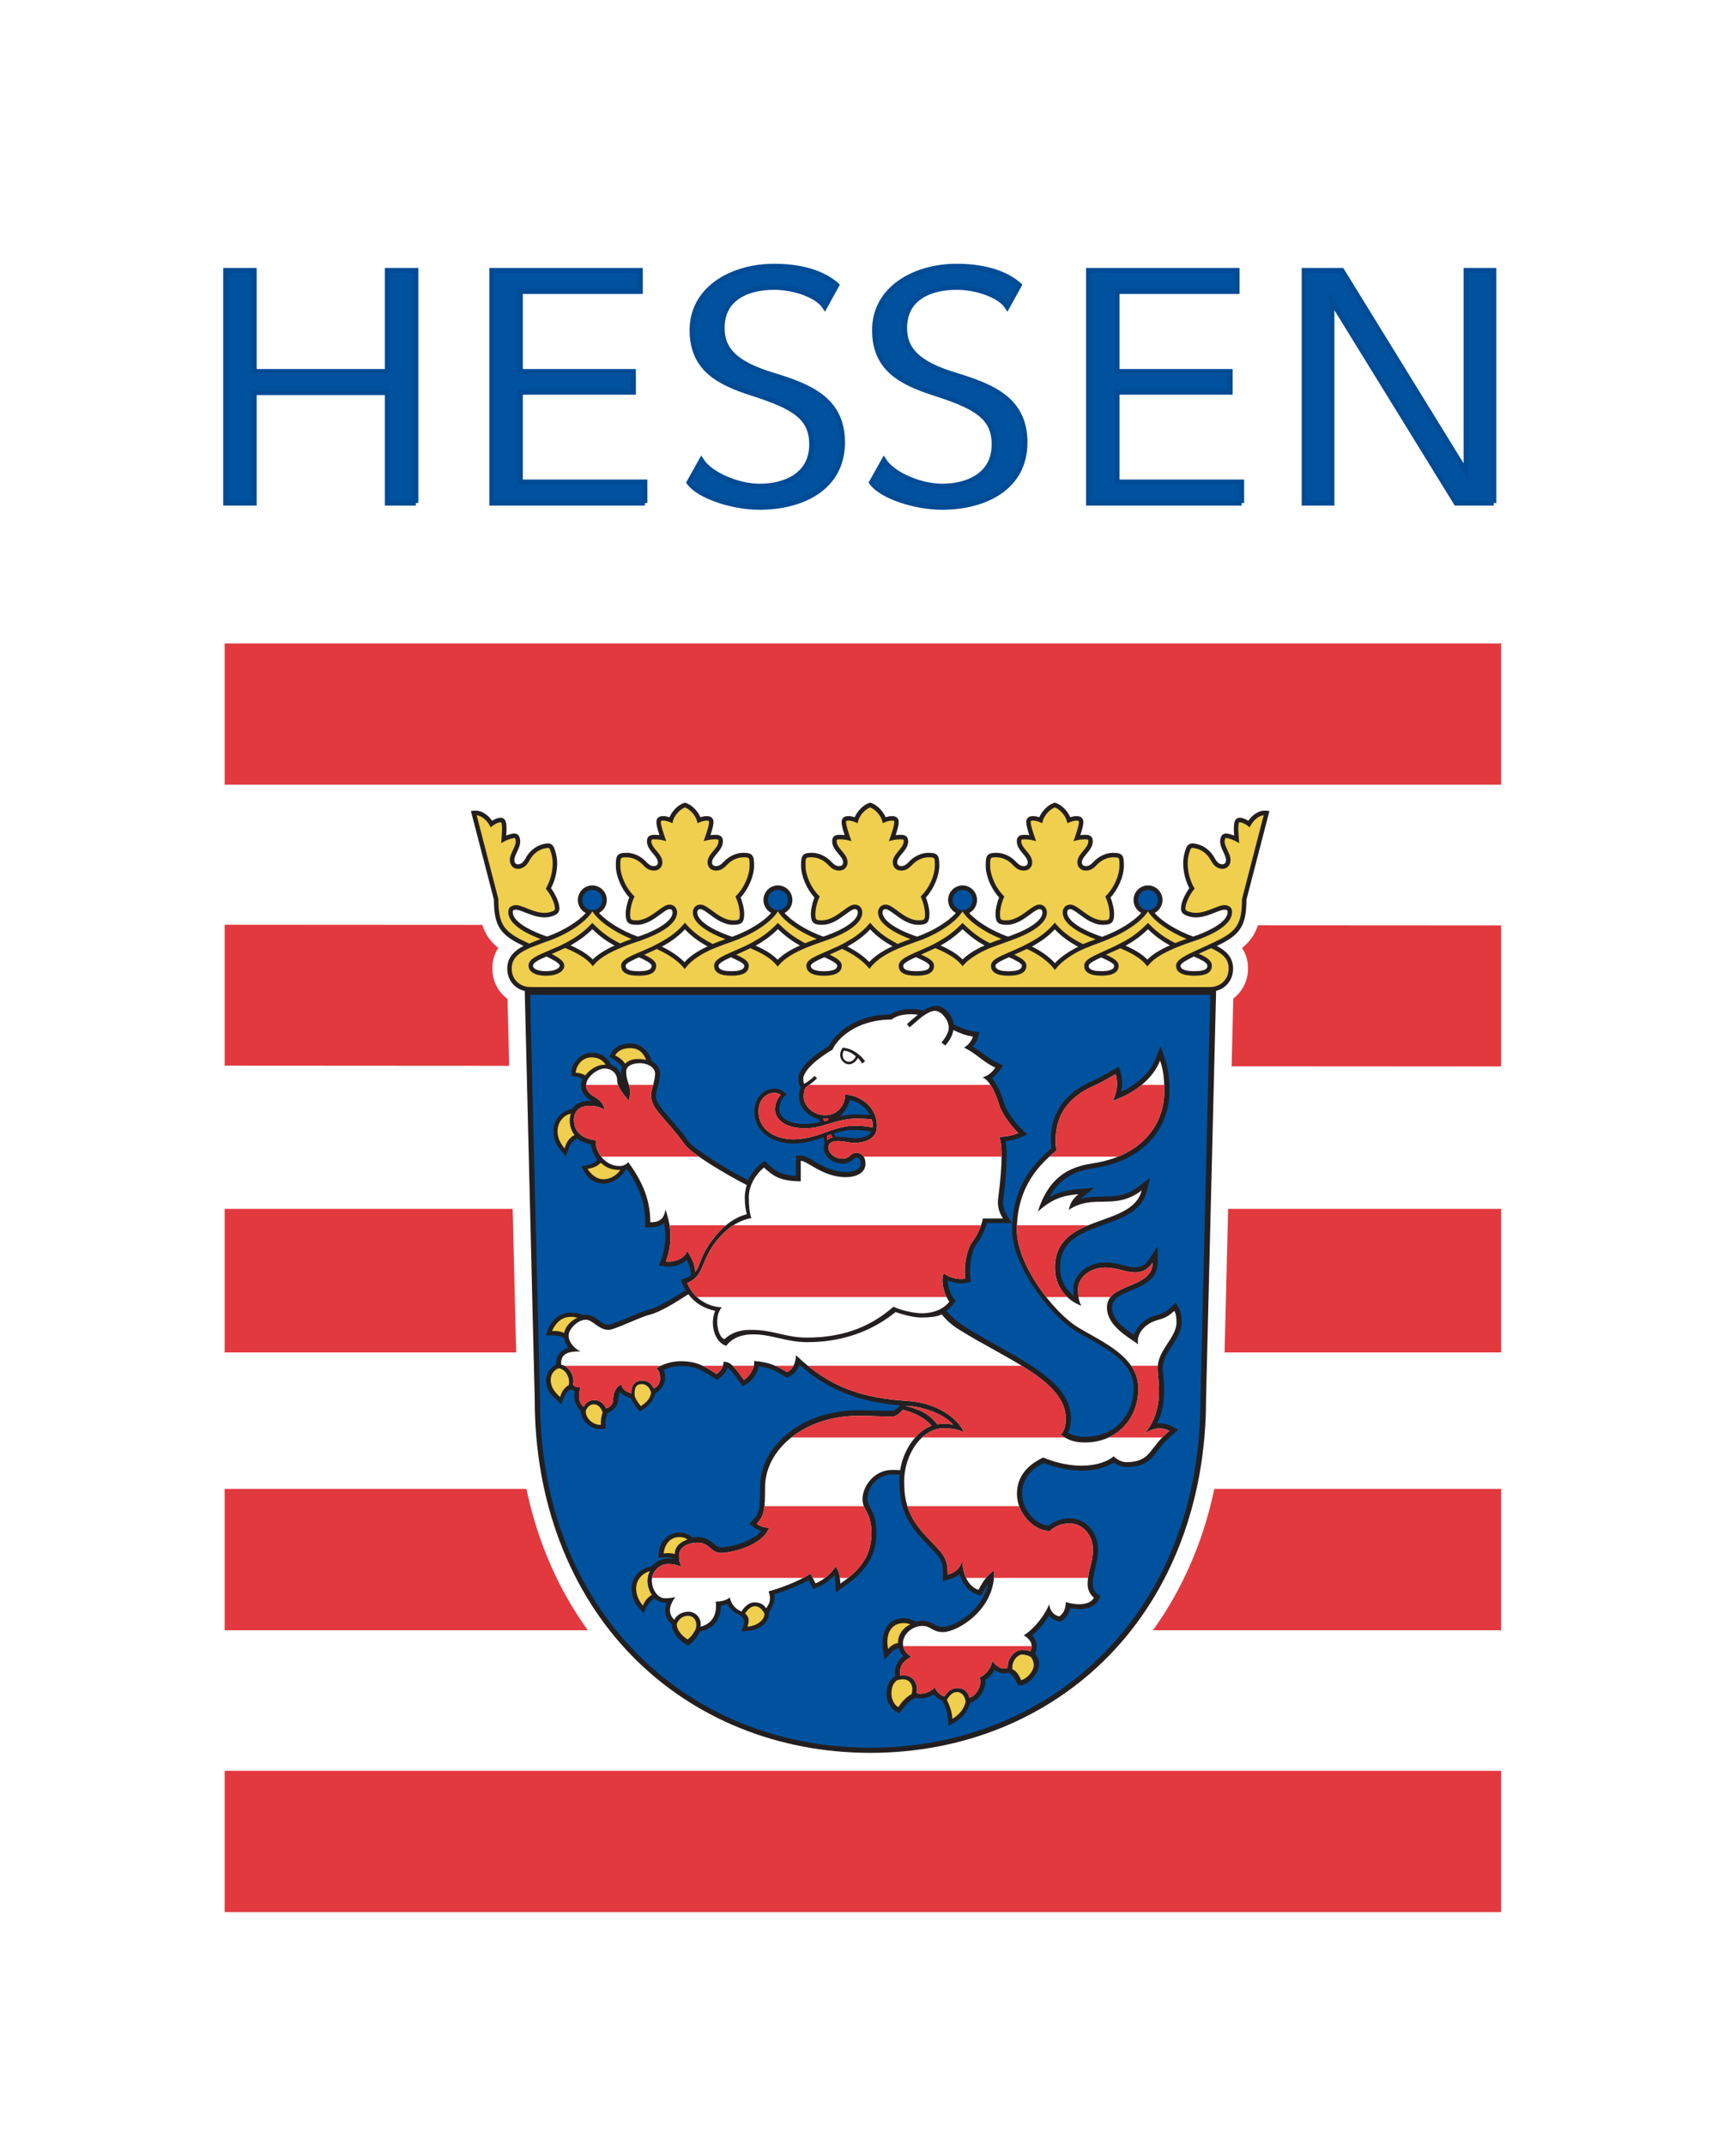 <?xml version="1.0" encoding="UTF-8"?>
<svg width="85px" height="105px" viewBox="0 0 85 105" version="1.1" xmlns="http://www.w3.org/2000/svg" xmlns:xlink="http://www.w3.org/1999/xlink">
    <!-- Generator: Sketch 63.1 (92452) - https://sketch.com -->
    <title>logo-hessen</title>
    <desc>Created with Sketch.</desc>
    <g id="logo-hessen" stroke="none" stroke-width="1" fill="none" fill-rule="evenodd">
        <rect id="Rectangle" fill="#FFFFFF" x="0" y="0" width="85" height="105"></rect>
        <g id="Hessische_Landesregierung" transform="translate(11, 13)" fill-rule="nonzero">
            <polygon id="path2924" fill="#E1393E" points="0 25.407 62.5 25.407 62.5 18.495 0 18.495"></polygon>
            <polyline id="path2926" fill="#E1393E" points="0 32.262 0 39.161 62.5 39.199 62.5 32.298 0 32.262"></polyline>
            <polygon id="path2928" fill="#E1393E" points="0 53.198 62.5 53.198 62.5 46.171 0 46.171"></polygon>
            <polygon id="path2930" fill="#E1393E" points="0 66.797 62.5 66.797 62.5 59.878 0 59.878"></polygon>
            <polygon id="path2932" fill="#E1393E" points="0 80.591 62.5 80.591 62.5 73.676 0 73.676 0 80.591"></polygon>
            <path d="M31.347,25.584 C30.997,25.697 30.701,25.933 30.48,26.205 C30.124,26.225 29.846,26.36 29.663,26.621 C29.528,26.811 29.477,27.017 29.477,27.232 C29.477,27.248 29.481,27.265 29.481,27.282 C29.201,27.453 29.062,27.736 29.027,28.017 C28.939,28.003 28.85,27.994 28.758,27.994 C27.491,27.994 27.491,28.983 27.491,29.355 C27.491,29.458 27.5,29.564 27.514,29.669 C27.372,29.622 27.223,29.59 27.065,29.59 C26.912,29.59 26.767,29.621 26.629,29.665 C26.642,29.561 26.652,29.457 26.652,29.355 C26.652,28.983 26.652,27.994 25.385,27.994 C25.293,27.994 25.203,28.003 25.115,28.017 C25.08,27.736 24.941,27.453 24.661,27.282 C24.662,27.264 24.665,27.247 24.665,27.232 C24.665,27.017 24.614,26.811 24.479,26.621 C24.297,26.36 24.02,26.225 23.661,26.205 C23.441,25.933 23.146,25.697 22.796,25.584 L22.536,25.501 L22.279,25.584 C21.928,25.697 21.633,25.933 21.412,26.205 C21.055,26.225 20.778,26.36 20.595,26.621 C20.461,26.811 20.408,27.017 20.408,27.232 C20.408,27.248 20.413,27.265 20.413,27.282 C20.133,27.453 19.994,27.736 19.958,28.017 C19.87,28.003 19.781,27.994 19.688,27.994 C18.422,27.994 18.422,28.983 18.422,29.355 C18.422,29.46 18.432,29.568 18.446,29.676 C18.298,29.624 18.143,29.59 17.978,29.59 C17.548,29.59 17.167,29.785 16.903,30.085 C16.974,29.814 17.011,29.534 17.011,29.263 C17.011,29.033 16.984,28.808 16.93,28.6 C16.859,28.325 16.752,27.908 16.356,27.675 C15.971,27.446 15.578,27.55 15.365,27.605 C15.276,27.628 15.191,27.662 15.109,27.697 C15.023,27.473 14.884,27.301 14.692,27.186 C14.624,27.147 14.556,27.12 14.489,27.1 C14.439,26.871 14.337,26.669 14.145,26.506 C13.91,26.308 13.62,26.242 13.283,26.304 C12.978,26.056 12.582,25.887 12.121,25.936 L11.137,26.042 C11.137,26.042 12.415,30.976 12.458,31.143 C12.479,32.21 12.745,32.88 13.399,33.401 C13.226,33.663 13.106,33.991 13.106,34.4 C13.106,35.015 13.391,35.557 13.851,35.895 C13.872,36.796 14.33,55.526 14.33,55.526 L14.33,55.507 C14.33,60.677 16.108,65.342 19.338,68.643 C22.494,71.869 26.855,73.645 31.617,73.645 C36.379,73.645 40.738,71.869 43.895,68.643 C47.125,65.342 48.903,60.677 48.903,55.503 L48.903,55.524 C48.903,55.524 49.363,36.818 49.386,35.877 C49.831,35.537 50.107,35.002 50.107,34.4 C50.107,33.99 49.987,33.663 49.813,33.401 C50.468,32.88 50.735,32.21 50.755,31.143 C50.798,30.976 52.077,26.042 52.077,26.042 L51.092,25.936 C50.631,25.887 50.237,26.056 49.93,26.303 C49.593,26.242 49.303,26.308 49.068,26.506 C48.876,26.668 48.775,26.871 48.724,27.1 C48.657,27.12 48.589,27.147 48.521,27.186 C48.329,27.301 48.19,27.473 48.103,27.697 C48.022,27.661 47.937,27.628 47.848,27.605 C47.636,27.55 47.243,27.446 46.856,27.674 C46.46,27.908 46.354,28.325 46.282,28.601 C46.228,28.808 46.202,29.032 46.202,29.263 C46.202,29.565 46.25,29.877 46.337,30.179 C46.075,29.824 45.658,29.59 45.186,29.59 C45.029,29.59 44.881,29.621 44.739,29.669 C44.753,29.563 44.761,29.458 44.761,29.355 C44.761,28.983 44.761,27.994 43.495,27.994 C43.403,27.994 43.313,28.003 43.225,28.017 C43.189,27.736 43.051,27.454 42.771,27.282 C42.771,27.265 42.775,27.248 42.775,27.231 C42.775,27.017 42.724,26.811 42.589,26.621 C42.406,26.36 42.128,26.225 41.772,26.205 C41.551,25.933 41.255,25.697 40.905,25.585 L40.646,25.501 L40.389,25.585 C40.038,25.697 39.742,25.933 39.522,26.205 C39.165,26.225 38.888,26.36 38.704,26.621 C38.569,26.811 38.518,27.017 38.518,27.231 C38.518,27.248 38.522,27.265 38.522,27.282 C38.242,27.454 38.103,27.736 38.068,28.017 C37.979,28.003 37.89,27.994 37.798,27.994 C36.532,27.994 36.532,28.983 36.532,29.355 C36.532,29.458 36.541,29.563 36.554,29.669 C36.412,29.621 36.263,29.59 36.105,29.59 C35.964,29.59 35.83,29.617 35.701,29.656 C35.712,29.555 35.72,29.455 35.72,29.355 C35.72,28.983 35.72,27.994 34.454,27.994 C34.362,27.994 34.272,28.003 34.184,28.017 C34.149,27.736 34.01,27.454 33.73,27.282 C33.731,27.265 33.734,27.248 33.734,27.231 C33.734,27.017 33.683,26.811 33.548,26.621 C33.366,26.36 33.088,26.225 32.731,26.205 C32.51,25.933 32.215,25.697 31.863,25.585 L31.605,25.501 L31.348,25.585" id="path2934" fill="#FFFFFF"></path>
            <path d="M51.015,26.681 C50.65,26.642 50.319,26.886 50.121,27.174 C50.021,27.113 49.923,27.069 49.86,27.051 C49.778,27.03 49.642,26.995 49.538,27.083 C49.452,27.155 49.413,27.281 49.413,27.557 C49.413,27.65 49.418,27.768 49.428,27.899 C49.349,27.869 49.272,27.843 49.21,27.827 C49.105,27.799 48.985,27.778 48.891,27.834 C48.811,27.882 48.779,27.965 48.76,28.04 C48.698,28.277 48.805,28.503 48.9,28.703 C48.98,28.873 49.056,29.034 49.021,29.172 C49.011,29.213 48.961,29.345 48.782,29.298 C48.617,29.254 48.541,29.12 48.461,28.981 L48.434,28.934 C48.308,28.716 48.03,28.426 47.663,28.331 C47.48,28.281 47.341,28.254 47.225,28.322 C47.101,28.396 47.05,28.559 46.989,28.798 C46.952,28.943 46.933,29.101 46.933,29.267 C46.933,29.672 47.043,30.115 47.234,30.474 C47.044,30.734 46.911,31.022 46.868,31.191 C46.839,31.3 46.824,31.39 46.824,31.466 C46.824,31.685 46.949,31.785 47.256,31.866 C47.7,31.983 48.144,31.806 48.5,31.664 C48.707,31.583 48.902,31.505 48.998,31.53 C49.103,31.557 49.103,31.557 49.103,31.662 C49.103,32.042 48.475,32.484 47.423,32.843 C46.618,32.553 45.894,32.101 45.534,31.688 C45.762,31.569 45.919,31.33 45.919,31.053 C45.919,30.659 45.601,30.339 45.21,30.339 C44.821,30.339 44.502,30.659 44.502,31.053 C44.502,31.327 44.656,31.565 44.88,31.685 C44.509,32.104 43.774,32.561 42.964,32.855 C41.893,32.493 41.252,32.047 41.252,31.662 C41.252,31.623 41.262,31.499 41.402,31.499 C41.502,31.499 41.671,31.624 41.851,31.756 C42.16,31.984 42.545,32.268 43.005,32.268 C43.432,32.268 43.55,32.148 43.55,31.714 C43.55,31.538 43.492,31.228 43.374,30.93 C43.763,30.507 44.03,29.877 44.03,29.367 C44.03,28.869 43.968,28.743 43.495,28.743 C43.117,28.743 42.775,28.952 42.597,29.13 L42.561,29.167 C42.449,29.284 42.342,29.393 42.171,29.393 C41.985,29.393 41.971,29.254 41.971,29.212 C41.971,29.069 42.085,28.933 42.205,28.788 C42.346,28.62 42.506,28.427 42.506,28.183 C42.506,27.9 42.323,27.862 42.124,27.862 C42.06,27.862 41.978,27.866 41.897,27.876 C41.995,27.572 42.045,27.376 42.045,27.246 C42.045,27.165 42.027,27.107 41.993,27.059 C41.914,26.947 41.773,26.947 41.69,26.947 C41.625,26.947 41.515,26.966 41.403,27 C41.283,26.719 41.006,26.402 40.684,26.298 L40.646,26.287 L40.61,26.298 C40.287,26.402 40.008,26.719 39.89,27 C39.778,26.966 39.667,26.947 39.603,26.947 C39.52,26.947 39.379,26.947 39.3,27.059 C39.265,27.107 39.248,27.165 39.248,27.246 C39.248,27.376 39.297,27.572 39.397,27.876 C39.315,27.867 39.233,27.862 39.168,27.862 C38.97,27.862 38.786,27.9 38.786,28.183 C38.786,28.427 38.946,28.62 39.088,28.788 C39.208,28.933 39.322,29.069 39.322,29.212 C39.322,29.254 39.309,29.393 39.122,29.393 C38.951,29.393 38.845,29.284 38.732,29.167 L38.697,29.13 C38.518,28.952 38.177,28.743 37.798,28.743 C37.325,28.743 37.263,28.869 37.263,29.367 C37.263,29.877 37.53,30.507 37.92,30.93 C37.801,31.228 37.743,31.538 37.743,31.714 C37.743,32.148 37.861,32.268 38.289,32.268 C38.748,32.268 39.133,31.984 39.442,31.756 C39.622,31.624 39.791,31.499 39.891,31.499 C40.031,31.499 40.042,31.623 40.042,31.662 C40.042,32.045 39.409,32.486 38.352,32.846 C37.556,32.561 36.82,32.101 36.456,31.688 C36.683,31.569 36.838,31.329 36.838,31.053 C36.838,30.659 36.521,30.339 36.13,30.339 C35.74,30.339 35.422,30.659 35.422,31.053 C35.422,31.327 35.577,31.566 35.802,31.685 C35.433,32.107 34.704,32.562 33.905,32.847 C32.844,32.487 32.212,32.045 32.212,31.662 C32.212,31.623 32.222,31.499 32.362,31.499 C32.461,31.499 32.631,31.624 32.81,31.756 C33.12,31.984 33.505,32.268 33.964,32.268 C34.392,32.268 34.509,32.148 34.509,31.713 C34.509,31.538 34.452,31.228 34.334,30.93 C34.722,30.507 34.991,29.877 34.991,29.367 C34.991,28.869 34.927,28.743 34.454,28.743 C34.076,28.743 33.734,28.952 33.557,29.13 L33.52,29.167 C33.407,29.284 33.3,29.393 33.13,29.393 C32.945,29.393 32.93,29.254 32.93,29.212 C32.93,29.069 33.044,28.933 33.165,28.788 C33.306,28.62 33.466,28.427 33.466,28.183 C33.466,27.9 33.283,27.862 33.085,27.862 C33.019,27.862 32.938,27.866 32.856,27.876 C32.955,27.572 33.005,27.376 33.005,27.246 C33.005,27.165 32.986,27.106 32.954,27.059 C32.874,26.947 32.734,26.947 32.65,26.947 C32.585,26.947 32.475,26.966 32.362,27 C32.244,26.719 31.965,26.403 31.643,26.298 L31.606,26.287 L31.569,26.298 C31.246,26.402 30.969,26.719 30.85,27 C30.737,26.966 30.627,26.947 30.562,26.947 C30.479,26.947 30.338,26.947 30.259,27.059 C30.225,27.107 30.208,27.165 30.208,27.246 C30.208,27.376 30.256,27.572 30.356,27.876 C30.275,27.867 30.192,27.862 30.127,27.862 C29.929,27.862 29.745,27.9 29.745,28.183 C29.745,28.427 29.906,28.62 30.048,28.788 C30.167,28.933 30.282,29.069 30.282,29.212 C30.282,29.254 30.268,29.393 30.082,29.393 C29.911,29.393 29.805,29.284 29.692,29.167 L29.656,29.13 C29.477,28.952 29.136,28.743 28.758,28.743 C28.285,28.743 28.222,28.869 28.222,29.367 C28.222,29.877 28.49,30.505 28.879,30.93 C28.761,31.228 28.703,31.538 28.703,31.713 C28.703,32.148 28.82,32.268 29.248,32.268 C29.707,32.268 30.092,31.984 30.401,31.756 C30.581,31.624 30.751,31.499 30.851,31.499 C30.989,31.499 31.001,31.623 31.001,31.662 C31.001,32.044 30.368,32.486 29.311,32.846 C28.515,32.561 27.779,32.101 27.415,31.688 C27.642,31.569 27.798,31.329 27.798,31.053 C27.798,30.658 27.48,30.339 27.089,30.339 C26.699,30.339 26.381,30.658 26.381,31.053 C26.381,31.327 26.536,31.566 26.761,31.685 C26.391,32.11 25.656,32.567 24.85,32.853 C23.781,32.491 23.142,32.047 23.142,31.662 C23.142,31.623 23.154,31.499 23.293,31.499 C23.392,31.499 23.562,31.624 23.742,31.756 C24.05,31.983 24.436,32.267 24.895,32.267 C25.323,32.267 25.44,32.148 25.44,31.713 C25.44,31.538 25.382,31.228 25.264,30.93 C25.653,30.507 25.922,29.877 25.922,29.367 C25.922,28.869 25.858,28.743 25.385,28.743 C25.006,28.743 24.665,28.952 24.488,29.13 L24.452,29.167 C24.338,29.284 24.232,29.393 24.061,29.393 C23.875,29.393 23.861,29.254 23.861,29.212 C23.861,29.069 23.975,28.933 24.097,28.788 C24.237,28.62 24.397,28.427 24.397,28.183 C24.397,27.9 24.213,27.862 24.016,27.862 C23.951,27.862 23.868,27.866 23.787,27.876 C23.886,27.572 23.935,27.376 23.935,27.246 C23.935,27.165 23.917,27.106 23.884,27.059 C23.804,26.947 23.665,26.947 23.58,26.947 C23.516,26.947 23.405,26.966 23.293,27 C23.175,26.719 22.897,26.402 22.573,26.298 L22.536,26.287 L22.5,26.298 C22.177,26.403 21.9,26.719 21.782,27 C21.67,26.966 21.558,26.947 21.494,26.947 C21.41,26.947 21.268,26.947 21.19,27.059 C21.157,27.107 21.14,27.165 21.14,27.246 C21.14,27.376 21.188,27.572 21.288,27.876 C21.205,27.867 21.124,27.862 21.059,27.862 C20.86,27.862 20.677,27.9 20.677,28.183 C20.677,28.427 20.837,28.62 20.978,28.788 C21.099,28.933 21.213,29.069 21.213,29.212 C21.213,29.254 21.199,29.393 21.012,29.393 C20.843,29.393 20.736,29.284 20.623,29.167 L20.586,29.13 C20.41,28.952 20.068,28.743 19.689,28.743 C19.216,28.743 19.153,28.869 19.153,29.367 C19.153,29.877 19.422,30.505 19.81,30.93 C19.691,31.228 19.635,31.538 19.635,31.713 C19.635,32.148 19.752,32.267 20.18,32.267 C20.639,32.267 21.024,31.983 21.333,31.756 C21.512,31.624 21.682,31.499 21.782,31.499 C21.921,31.499 21.931,31.623 21.931,31.662 C21.931,32.045 21.298,32.489 20.235,32.849 C19.432,32.555 18.701,32.1 18.332,31.685 C18.558,31.564 18.711,31.327 18.711,31.053 C18.711,30.659 18.393,30.339 18.003,30.339 C17.612,30.339 17.294,30.659 17.294,31.053 C17.294,31.33 17.45,31.569 17.68,31.688 C17.32,32.101 16.595,32.553 15.791,32.843 C14.739,32.483 14.11,32.043 14.11,31.662 C14.11,31.557 14.11,31.557 14.215,31.53 C14.31,31.505 14.506,31.583 14.713,31.664 C15.07,31.806 15.513,31.983 15.957,31.866 C16.148,31.816 16.279,31.761 16.347,31.644 C16.378,31.591 16.392,31.533 16.392,31.466 C16.392,31.388 16.374,31.299 16.347,31.191 C16.302,31.022 16.168,30.734 15.979,30.474 C16.17,30.114 16.28,29.672 16.28,29.267 C16.28,29.1 16.262,28.943 16.225,28.798 C16.162,28.559 16.112,28.396 15.987,28.322 C15.872,28.254 15.733,28.281 15.551,28.331 C15.183,28.426 14.905,28.716 14.778,28.934 L14.752,28.981 C14.671,29.121 14.596,29.254 14.432,29.298 C14.252,29.345 14.203,29.213 14.192,29.172 C14.157,29.034 14.233,28.873 14.313,28.703 C14.408,28.503 14.516,28.277 14.454,28.04 C14.434,27.965 14.404,27.882 14.322,27.834 C14.228,27.778 14.108,27.799 14.005,27.827 C13.941,27.843 13.863,27.869 13.786,27.899 C13.794,27.768 13.801,27.65 13.801,27.557 C13.801,27.281 13.762,27.155 13.676,27.083 C13.572,26.994 13.435,27.03 13.354,27.051 C13.29,27.068 13.191,27.113 13.093,27.173 C12.895,26.886 12.564,26.642 12.198,26.681 L12.057,26.696 C12.057,26.696 13.178,31.017 13.185,31.042 C13.187,32.235 13.451,32.698 14.401,33.187 C14.401,33.187 14.519,33.243 14.636,33.3 C14.212,33.521 13.837,33.84 13.837,34.412 C13.837,34.961 14.191,35.392 14.693,35.505 C14.762,38.294 15.182,55.516 15.182,55.519 C15.182,60.461 16.874,64.912 19.945,68.052 C22.94,71.113 27.085,72.798 31.617,72.798 C36.148,72.798 40.294,71.113 43.289,68.052 C46.361,64.912 48.051,60.461 48.051,55.516 C48.051,55.516 48.501,37.21 48.544,35.499 C49.034,35.379 49.377,34.952 49.377,34.412 C49.377,33.84 49.002,33.521 48.577,33.3 C48.694,33.243 48.812,33.187 48.812,33.187 C49.763,32.698 50.026,32.235 50.029,31.042 C50.036,31.016 51.155,26.696 51.155,26.696 L51.015,26.681 L51.015,26.681 L51.015,26.681 Z M47.457,33.819 C47.821,33.975 48.116,34.119 48.116,34.269 C48.116,34.35 48.116,34.537 47.481,34.537 C47.172,34.537 46.803,34.491 46.803,34.269 C46.803,34.136 47.251,33.917 47.457,33.819 Z M44.203,33.241 C44.477,33.084 44.812,32.867 45.209,32.482 C45.587,32.853 45.93,33.077 46.22,33.241 C46.22,33.241 46.245,33.255 46.28,33.274 C45.777,33.496 45.427,33.718 45.18,33.971 C44.94,33.724 44.602,33.506 44.113,33.289 C44.15,33.269 44.203,33.241 44.203,33.241 L44.203,33.241 Z M42.912,33.864 C43.184,33.982 43.552,34.148 43.552,34.269 C43.552,34.335 43.552,34.536 42.928,34.536 C42.306,34.536 42.306,34.335 42.306,34.269 C42.306,34.147 42.677,33.971 42.912,33.864 L42.912,33.864 Z M39.639,33.268 C39.91,33.113 40.298,32.864 40.647,32.489 C40.995,32.864 41.383,33.113 41.654,33.268 C41.654,33.268 41.718,33.301 41.79,33.34 C41.298,33.586 40.917,33.856 40.652,34.144 C40.383,33.844 40.005,33.571 39.526,33.327 C39.578,33.301 39.639,33.268 39.639,33.268 L39.639,33.268 L39.639,33.268 Z M38.406,33.854 C38.661,33.969 39.035,34.145 39.035,34.269 C39.035,34.448 38.818,34.539 38.389,34.539 C37.96,34.539 37.741,34.448 37.741,34.269 C37.742,34.147 38.11,33.982 38.406,33.854 L38.406,33.854 Z M35.122,33.241 C35.398,33.084 35.732,32.866 36.13,32.481 C36.469,32.802 36.777,33.035 37.139,33.241 C37.139,33.241 37.184,33.265 37.21,33.279 C36.721,33.497 36.379,33.716 36.133,33.964 C35.89,33.716 35.546,33.498 35.051,33.279 C35.077,33.265 35.122,33.241 35.122,33.241 L35.122,33.241 Z M33.843,33.852 C34.14,33.98 34.51,34.147 34.51,34.269 C34.51,34.357 34.51,34.538 33.868,34.538 C33.225,34.538 33.225,34.357 33.225,34.269 C33.225,34.134 33.593,33.964 33.843,33.852 Z M30.598,33.268 C30.87,33.113 31.258,32.864 31.606,32.489 C31.954,32.864 32.342,33.113 32.614,33.268 C32.614,33.268 32.652,33.289 32.702,33.315 C32.185,33.555 31.819,33.805 31.562,34.09 C31.296,33.811 30.936,33.556 30.485,33.328 C30.536,33.3 30.598,33.268 30.598,33.268 L30.598,33.268 L30.598,33.268 Z M29.365,33.854 C29.62,33.969 29.994,34.145 29.994,34.269 C29.994,34.491 29.643,34.539 29.348,34.539 C29.053,34.539 28.7,34.491 28.7,34.269 C28.7,34.147 29.071,33.982 29.365,33.854 L29.365,33.854 Z M26.081,33.241 C26.357,33.084 26.691,32.867 27.09,32.481 C27.428,32.802 27.736,33.035 28.098,33.241 C28.098,33.241 28.128,33.258 28.169,33.279 C27.672,33.501 27.326,33.724 27.078,33.979 C26.836,33.727 26.493,33.506 25.997,33.286 C26.03,33.268 26.081,33.241 26.081,33.241 L26.081,33.241 Z M24.789,33.858 C25.066,33.979 25.441,34.148 25.441,34.269 C25.441,34.342 25.441,34.537 24.813,34.537 C24.184,34.537 24.184,34.342 24.184,34.269 C24.184,34.135 24.542,33.968 24.789,33.858 Z M21.528,33.268 C21.8,33.113 22.19,32.864 22.536,32.489 C22.885,32.864 23.273,33.113 23.545,33.268 C23.545,33.268 23.59,33.292 23.645,33.322 C23.134,33.562 22.769,33.813 22.515,34.097 C22.252,33.823 21.88,33.567 21.407,33.332 C21.463,33.302 21.528,33.268 21.528,33.268 L21.528,33.268 Z M20.288,33.857 C20.528,33.966 20.907,34.146 20.907,34.269 C20.907,34.349 20.907,34.538 20.27,34.538 C19.632,34.538 19.632,34.349 19.632,34.269 C19.632,34.148 20.008,33.979 20.288,33.857 Z M16.994,33.241 C17.283,33.077 17.626,32.853 18.003,32.482 C18.402,32.867 18.736,33.084 19.011,33.241 C19.011,33.241 19.044,33.259 19.091,33.284 C18.608,33.5 18.269,33.716 18.024,33.964 C17.778,33.713 17.432,33.493 16.933,33.273 C16.953,33.262 16.994,33.241 16.994,33.241 L16.994,33.241 L16.994,33.241 Z M15.756,33.819 C15.962,33.915 16.409,34.136 16.409,34.269 C16.409,34.353 16.239,34.537 15.732,34.537 C15.294,34.537 15.097,34.402 15.097,34.269 C15.097,34.118 15.392,33.975 15.756,33.819" id="path2936" fill="#231F20"></path>
            <path d="M42.268,52.495 L41.669,52.149 C40.415,51.386 38.556,48.964 38.556,47.181 C38.556,47.073 38.559,46.968 38.565,46.865 C38.522,46.865 37.564,46.865 37.325,46.865 C37.237,47.171 37.075,47.55 36.827,47.877 C36.68,48.068 36.494,48.557 36.494,49.203 C36.494,49.308 36.499,49.416 36.51,49.527 L36.53,49.744 L36.318,49.791 C36.014,49.856 35.678,49.791 35.401,49.67 C35.408,50.002 35.561,50.367 35.685,50.528 L35.797,50.674 L35.687,50.823 C35.592,50.954 35.469,51.069 35.326,51.164 C35.59,51.449 35.846,51.677 36.077,51.828 C36.669,52.216 37.3,52.57 37.911,52.913 C39.726,53.932 41.44,54.895 41.44,56.429 C41.44,56.701 41.386,56.935 41.29,57.125 C41.532,57.27 41.782,57.328 42.151,57.328 C43.515,57.328 44.505,56.324 44.505,54.939 C44.505,53.754 43.367,53.115 42.268,52.495" id="path2938" fill="#00529F"></path>
            <path d="M31.588,41.576 C31.534,41.457 31.42,41.302 31.317,41.208 C31.089,40.995 30.808,40.882 30.606,40.838 C30.568,41.025 30.48,41.234 30.325,41.414 C30.248,41.504 30.188,41.602 30.127,41.646 C30.37,41.589 30.633,41.545 30.908,41.545 C31.136,41.545 31.379,41.558 31.587,41.576" id="path2940" fill="#00529F"></path>
            <path d="M14.955,35.695 L15.442,55.554 C15.442,65.756 22.546,72.546 31.609,72.546 C40.671,72.546 47.775,65.756 47.775,55.554 L48.261,35.695 L14.955,35.695 Z M45.96,54.357 C45.98,54.562 46.001,54.81 46.001,55.084 C46.001,55.56 45.931,56.115 45.658,56.676 C45.91,56.65 46.161,56.693 46.383,56.818 L46.696,56.993 L46.419,57.223 C46.064,57.516 45.871,57.766 45.667,58.03 L45.507,58.233 C45.186,58.63 44.775,58.808 44.174,58.808 C43.949,58.808 43.728,58.73 43.531,58.586 C43.158,58.832 42.583,58.982 41.964,58.982 C41.158,58.982 40.451,58.745 40.103,58.605 C39.396,58.964 39.047,59.458 39.047,60.114 C39.047,60.881 39.679,61.626 40.345,61.68 C40.603,61.457 40.982,61.317 41.384,61.317 C42.146,61.317 42.766,61.998 42.766,62.833 C42.766,63.196 42.698,63.461 42.634,63.716 C42.569,63.97 42.509,64.209 42.509,64.562 C42.509,64.804 42.663,64.959 42.729,65.016 L42.888,65.149 L42.783,65.328 C42.563,65.705 42.036,65.842 41.403,65.712 C41.35,65.97 41.244,66.135 41.039,66.304 L40.95,66.378 L40.836,66.354 C40.645,66.316 40.486,66.221 40.365,66.082 C40.16,66.419 39.864,66.778 39.535,67.051 C39.679,67.201 39.765,67.378 39.765,67.564 C39.765,67.696 39.731,67.827 39.676,67.937 C39.812,68.099 39.882,68.274 39.882,68.46 C39.882,68.904 39.359,69.46 39.017,69.486 L38.848,69.498 L38.782,69.353 C38.629,69.052 38.49,68.924 38.38,68.875 C38.203,68.934 37.958,68.927 37.695,68.735 C37.589,68.933 37.429,69.117 37.243,69.232 C37.246,69.259 37.251,69.286 37.251,69.315 C37.251,69.475 37.206,69.646 37.118,69.812 C36.991,70.05 36.784,70.256 36.512,70.353 C36.382,70.725 36.144,71.087 35.771,71.29 L35.441,71.472 L35.412,71.093 C35.397,70.879 35.323,70.577 35.143,70.252 C34.983,70.19 34.821,70.068 34.719,69.944 C34.448,70.104 34.151,70.163 33.814,70.111 C33.63,70.185 33.428,70.35 33.161,70.695 L33.033,70.86 L32.852,70.76 C32.593,70.616 32.411,70.272 32.411,69.923 C32.411,69.524 32.528,69.224 32.833,69.049 C32.826,69.008 32.818,68.918 32.818,68.894 C32.818,68.548 32.951,68.28 33.226,68.061 C33.123,67.944 33.049,67.812 33.009,67.67 C32.872,67.7 32.754,67.767 32.656,67.87 L32.304,68.244 L32.238,67.733 C32.171,67.21 32.259,66.792 32.492,66.523 C32.671,66.317 32.93,66.209 33.238,66.209 C33.537,66.209 33.718,66.297 33.834,66.384 C33.944,66.351 34.056,66.334 34.165,66.334 C34.438,66.334 34.604,66.427 34.736,66.503 C34.865,66.576 34.965,66.633 35.189,66.633 C35.47,66.633 36.144,66.361 36.7,65.776 C36.967,65.494 37.266,65.068 37.388,64.509 C37.307,64.627 37.224,64.759 37.133,64.929 L37.038,65.109 L36.846,65.048 C36.444,64.923 36.136,64.547 35.986,64.051 C35.865,64.152 35.705,64.238 35.482,64.303 L35.171,64.391 L35.171,64.066 C35.171,63.392 35.061,63.277 34.451,62.641 L34.167,62.343 C33.226,61.345 33.039,60.513 33.039,59.494 C33.039,59.389 33.043,59.282 33.055,59.176 C32.915,59.17 32.789,59.168 32.68,59.168 C31.934,59.168 31.477,59.853 31.477,60.343 C31.477,60.536 31.532,60.639 31.616,60.795 C31.748,61.04 31.913,61.346 31.913,62.052 C31.913,63.388 31.089,64.135 30.285,64.689 L29.933,64.932 L29.903,64.489 C29.894,64.342 29.885,64.219 29.862,64.108 C29.618,64.368 29.314,64.587 29.018,64.7 L28.814,64.779 C28.814,64.779 28.653,64.463 28.591,64.343 C28.07,64.641 27.363,64.903 26.918,65.037 C26.922,65.073 26.928,65.11 26.928,65.145 C26.928,65.476 26.756,65.77 26.65,65.918 L26.651,65.943 C26.651,66.462 26.159,66.777 25.671,66.818 L25.311,66.849 L25.416,66.503 C25.502,66.227 25.257,66.08 25.257,66.08 C25.002,65.971 24.728,65.764 24.603,65.517 C24.507,65.553 24.405,65.578 24.303,65.592 C24.298,66.018 24.152,66.291 24.019,66.45 C23.843,66.66 23.57,66.804 23.279,66.852 C23.161,67.085 23.025,67.278 22.827,67.441 L22.702,67.544 L22.559,67.467 C22.28,67.318 21.912,66.926 21.899,66.547 L21.895,66.497 C21.76,66.401 21.65,66.231 21.603,66.064 C21.583,65.991 21.573,65.912 21.573,65.831 C21.573,65.706 21.599,65.575 21.642,65.444 C21.61,65.444 21.579,65.445 21.546,65.445 C21.356,65.445 21.186,65.364 21.049,65.235 C20.906,65.333 20.758,65.468 20.67,65.64 L20.504,65.965 L20.268,65.686 C20.11,65.498 19.927,65.224 19.927,64.758 C19.927,64.191 20.328,63.755 20.915,63.667 C21.117,63.426 21.416,63.281 21.696,63.281 C21.81,63.281 21.914,63.291 22.015,63.306 C22.015,63.303 22.015,63.299 22.014,63.296 C21.879,63.242 21.711,63.22 21.514,63.231 L21.238,63.247 L21.257,62.971 C21.285,62.52 21.701,62.017 22.214,62.017 C22.559,62.017 22.728,62.109 22.89,62.256 C22.974,62.242 23.062,62.234 23.148,62.234 C23.556,62.234 23.765,62.413 23.933,62.557 C24.067,62.67 24.148,62.739 24.323,62.739 C24.681,62.739 25.798,62.493 26.27,61.936 C26.136,61.892 26.008,61.83 25.905,61.75 L25.695,61.587 L25.875,61.389 C26.162,61.076 26.218,60.916 26.218,59.773 C26.218,58.776 26.713,57.836 27.611,57.129 C28.513,56.418 29.728,56.028 31.035,56.028 L31.845,56.044 L32.711,56.059 C32.727,56.059 32.847,56.049 33.076,55.785 C31.271,55.629 29.707,55.187 28.142,53.804 C28.047,54.068 27.881,54.267 27.654,54.378 L27.534,54.436 L27.421,54.366 C27.039,54.132 26.712,53.954 26.159,53.879 C26.08,54.259 25.792,54.616 25.55,54.75 L25.364,54.855 L25.126,54.529 C24.948,54.281 24.776,54.044 24.623,53.945 C24.55,54.148 24.42,54.325 24.234,54.452 L24.101,54.543 L23.867,54.393 C23.393,54.087 23.05,53.866 22.332,53.866 C21.993,53.866 21.684,53.967 21.499,54.052 C21.548,54.162 21.566,54.281 21.571,54.425 C21.571,54.432 21.571,54.437 21.571,54.444 C21.571,54.689 21.428,54.919 21.302,55.044 C21.258,55.088 21.163,55.154 21.105,55.18 C21.025,55.413 20.91,55.71 20.512,55.97 L20.333,56.088 L20.194,55.923 C20.045,55.747 19.957,55.591 19.889,55.432 C19.723,55.393 19.497,55.281 19.365,55.133 C19.318,55.217 19.274,55.342 19.274,55.515 C19.274,55.804 19.007,56.079 18.739,56.172 C18.673,56.387 18.638,56.568 18.644,56.688 L18.656,56.93 L18.418,56.946 C18.189,56.962 17.946,56.872 17.75,56.7 C17.568,56.538 17.456,56.328 17.442,56.12 L17.442,56.052 C17.237,55.91 17.129,55.662 17.129,55.326 C17.129,55.254 17.135,55.177 17.144,55.096 C17.104,55.082 17.064,55.068 17.027,55.045 C17.007,55.034 16.983,55.018 16.959,54.998 C16.807,55.068 16.691,55.203 16.611,55.403 L16.481,55.733 L16.2,55.473 C16.016,55.304 15.739,55.048 15.739,54.585 C15.739,54.246 15.918,53.961 16.236,53.78 C16.235,53.76 16.232,53.739 16.232,53.716 C16.232,53.577 16.27,53.426 16.367,53.287 C16.471,53.136 16.632,53.035 16.834,52.971 C16.726,52.831 16.645,52.668 16.618,52.486 C16.455,52.405 16.273,52.364 16.08,52.364 L15.717,52.364 L15.855,52.024 C16.001,51.667 16.367,51.25 16.92,51.25 C17.033,51.25 17.283,51.25 17.531,51.364 C17.584,51.353 17.638,51.347 17.692,51.347 C17.926,51.347 18.111,51.479 18.291,51.607 C18.46,51.729 18.619,51.843 18.802,51.843 C18.923,51.842 19.42,51.632 19.748,51.493 C20.123,51.334 20.512,51.17 20.771,51.105 C21.107,51.02 21.754,50.675 22.565,50.149 C22.516,50.064 22.472,49.977 22.435,49.885 L22.342,49.659 L22.565,49.564 C22.674,49.519 22.759,49.47 22.83,49.415 C22.823,49.219 22.775,48.964 22.63,48.673 C22.35,48.928 21.92,49.046 21.563,48.988 L21.271,48.941 L21.373,48.66 C21.512,48.281 21.581,47.911 21.581,47.533 C21.581,47.318 21.556,47.098 21.512,46.873 C21.276,47.071 20.977,47.073 20.841,47.073 C20.841,47.073 20.596,47.073 20.596,47.073 L20.595,46.83 C20.589,46.166 20.467,45.339 19.702,44.233 C19.678,44.246 19.651,44.256 19.625,44.266 C19.392,44.661 18.961,44.936 18.549,44.936 C18.094,44.936 17.775,44.651 17.627,44.383 L17.466,44.088 L17.793,44.023 C17.995,43.983 18.144,43.885 18.253,43.781 C18.076,43.555 17.964,43.284 17.935,43.023 C17.663,42.963 17.44,42.862 17.268,42.723 C17.072,42.831 16.93,42.993 16.849,43.21 L16.702,43.595 L16.437,43.281 C16.278,43.092 16.095,42.817 16.095,42.353 C16.095,41.817 16.467,41.387 17.012,41.273 C17.197,41.006 17.521,40.881 17.843,40.881 C17.885,40.881 17.922,40.885 17.961,40.887 C17.734,40.742 17.451,40.539 17.451,40.114 C17.451,40.007 17.478,39.901 17.522,39.801 C17.426,39.751 17.316,39.716 17.19,39.698 L16.981,39.668 L16.98,39.45 C16.988,39.077 17.41,38.526 17.979,38.526 C18.403,38.526 18.739,38.738 18.917,39.111 C19.029,39.152 19.13,39.215 19.215,39.296 C19.319,39.396 19.389,39.521 19.425,39.655 C19.419,39.601 19.414,39.546 19.414,39.488 C19.414,39.467 19.414,39.446 19.415,39.426 C19.419,39.355 19.434,39.29 19.459,39.229 C19.365,39.108 19.229,38.965 19.031,38.843 L18.831,38.72 L18.946,38.513 C19.1,38.235 19.445,38.075 19.891,38.075 C20.395,38.075 20.809,38.504 20.903,38.932 C21.133,39.054 21.315,39.26 21.315,39.559 C21.315,39.784 21.253,40.013 21.199,40.216 C21.158,40.367 21.119,40.51 21.117,40.61 C21.113,40.95 21.389,41.267 21.809,41.748 C22.068,42.045 22.39,42.413 22.726,42.884 C22.97,43.227 24.507,44.191 25.626,44.765 C25.793,44.415 26.04,44.129 26.265,43.948 L26.426,43.819 L26.58,43.958 C26.933,44.279 27.203,44.516 27.976,44.558 C27.976,44.274 27.976,43.563 27.976,43.563 L28.219,43.563 C28.398,43.563 28.584,43.673 28.84,43.822 C29.23,44.052 29.764,44.365 30.422,44.365 C30.689,44.365 31.143,44.28 31.143,43.963 C31.143,43.692 31.024,43.661 30.935,43.661 C30.825,43.661 30.64,43.958 30.265,43.958 C29.771,43.958 29.331,43.6 29.331,43.166 C29.331,43.084 29.348,43.011 29.378,42.949 C29.334,42.839 29.325,42.764 29.353,42.665 C28.933,42.81 28.344,42.976 27.853,42.976 C26.931,42.976 25.937,42.483 25.937,41.402 C25.937,40.676 26.439,40.286 26.911,40.286 C27.084,40.286 27.242,40.336 27.355,40.429 L27.519,40.561 L27.385,40.675 C27.223,40.871 27.155,41.094 27.155,41.303 C27.155,41.646 27.54,42.017 28.388,42.017 C28.596,42.017 28.893,41.981 29.162,41.926 C29.133,41.876 29.112,41.826 29.102,41.78 C29.062,41.774 29.024,41.766 28.988,41.752 C28.486,41.575 28.122,41.156 28.122,40.675 C28.122,40.547 28.142,40.379 28.212,40.219 C28.212,40.219 28.089,40.118 28.089,39.803 C28.089,39.152 29.166,38.446 29.589,38.191 C29.837,37.703 30.741,36.681 32.586,36.653 C32.932,36.422 33.33,36.388 33.645,36.388 C33.803,36.388 33.994,36.407 34.204,36.464 C34.434,36.311 34.669,36.238 34.888,36.238 C35.153,36.238 35.604,36.583 35.702,37.137 C35.921,37.269 36.41,37.448 36.678,37.484 L36.954,37.52 L36.882,37.79 C36.841,37.945 36.753,38.093 36.638,38.224 C36.812,38.333 36.962,38.445 37.107,38.553 C37.333,38.724 37.547,38.885 37.848,39.025 L38.114,39.149 L37.945,39.391 C37.818,39.568 37.699,39.689 37.575,39.777 C37.892,40.145 38.084,40.726 38.146,40.94 C38.288,41.428 38.756,42.005 39.036,42.275 L39.302,42.531 L38.965,42.677 C38.754,42.768 38.525,42.828 38.244,42.86 C38.277,43.052 38.295,43.29 38.295,43.582 C38.295,44.12 38.239,44.826 38.125,45.693 C38.118,45.748 38.114,45.8 38.114,45.852 C38.114,46.14 38.218,46.363 38.315,46.509 L38.564,46.887 C38.672,44.854 39.791,43.798 40.48,43.2 C40.464,43.055 40.455,42.914 40.455,42.782 C40.455,40.828 41.961,40.148 42.558,39.878 L42.626,39.847 C42.775,39.777 42.999,39.651 43.197,39.539 L43.792,39.209 L43.873,39.51 C43.925,39.701 43.945,39.881 43.945,40.048 C43.945,40.189 43.928,40.318 43.902,40.439 C44.585,40.118 45.287,39.574 45.584,38.818 L45.823,38.206 L46.04,38.827 C46.2,39.286 46.263,39.727 46.263,40.399 C46.263,41.959 45.287,43.771 42.547,44.18 C41.506,44.335 40.84,44.764 40.39,45.589 C40.846,45.335 41.281,45.244 41.795,45.203 L42.565,45.141 L41.969,45.637 C41.95,45.653 41.938,45.665 41.922,45.681 C42.293,45.577 42.647,45.573 42.993,45.569 C43.574,45.56 44.124,45.554 44.764,45.066 L45.317,44.643 L45.147,45.321 C44.908,46.279 43.957,46.62 43.038,46.949 C41.941,47.343 40.906,47.713 40.906,49.051 C40.906,49.604 41.154,50.1 41.569,50.419 C41.557,50.292 41.553,50.165 41.553,50.04 C41.553,49.605 42.021,48.793 43.146,48.793 C43.449,48.793 43.745,48.866 44.007,48.931 C44.215,48.982 44.41,49.029 44.563,49.029 C44.868,49.029 45.064,48.922 45.244,48.66 L45.688,48.009 L45.688,48.799 C45.688,49.626 44.969,49.924 44.392,50.162 C43.81,50.405 43.452,50.574 43.452,50.991 C43.452,51.568 44.013,52 44.525,52.35 C44.641,51.953 44.984,51.625 45.361,51.464 L45.683,51.354 C45.904,51.286 46.078,51.233 46.336,50.98 L46.566,50.756 L46.72,51.04 C46.847,51.273 46.858,51.49 46.858,51.727 C46.858,52.158 46.619,52.522 46.388,52.875 C46.155,53.233 45.934,53.571 45.934,53.97 C45.934,54.072 45.946,54.204 45.959,54.356" id="path2942" fill="#00529F"></path>
            <path d="M29.994,42.644 C30.392,42.644 30.547,42.708 30.855,42.708 C31.07,42.708 31.513,42.696 31.657,42.388 C31.391,42.336 31.099,42.308 30.787,42.308 C30.396,42.308 30.096,42.393 29.826,42.479 C29.846,42.556 29.897,42.61 29.94,42.647 C29.958,42.646 29.975,42.644 29.994,42.644" id="path2944" fill="#00529F"></path>
            <path d="M45.043,57.178 C46.055,55.943 45.681,54.597 45.681,53.976 C45.681,53.072 46.604,52.482 46.604,51.734 C46.604,51.527 46.598,51.35 46.496,51.163 C46.077,51.574 45.82,51.539 45.446,51.698 C45.021,51.877 44.626,52.311 44.728,52.799 C44.132,52.384 43.199,51.853 43.199,50.997 C43.199,49.771 45.435,50.11 45.435,48.804 C45.212,49.13 44.942,49.28 44.552,49.28 C44.163,49.28 43.648,49.044 43.137,49.044 C42.176,49.044 41.787,49.715 41.787,50.046 C41.787,50.377 41.791,50.643 41.948,50.915 C41.228,50.654 40.653,49.967 40.653,49.058 C40.653,46.346 44.432,47.145 44.901,45.267 C43.568,46.285 42.573,45.401 41.332,46.219 C41.397,45.898 41.516,45.692 41.804,45.453 C41.025,45.515 40.496,45.692 39.812,46.31 C40.328,44.699 41.227,44.134 42.502,43.943 C44.888,43.587 46.008,42.062 46.008,40.406 C46.008,39.785 45.957,39.362 45.8,38.915 C45.416,39.895 44.408,40.573 43.484,40.876 C43.652,40.56 43.772,40.113 43.628,39.58 C43.436,39.676 42.98,39.956 42.716,40.077 C42.155,40.333 40.424,41.021 40.723,43.309 C40.006,43.928 38.789,44.99 38.789,47.212 C38.789,48.914 40.593,51.246 41.783,51.97 C42.973,52.694 44.737,53.395 44.737,54.97 C44.737,56.497 43.63,57.604 42.141,57.604 C41.641,57.604 41.312,57.514 40.942,57.224 C41.103,57.057 41.185,56.788 41.185,56.459 C41.185,54.594 38.352,53.579 35.933,52.065 C35.612,51.863 35.375,51.656 35.104,51.335 C34.88,51.462 34.451,51.489 34.104,51.489 C33.804,51.489 33.332,51.391 32.85,51.223 C31.941,51.962 30.531,52.695 28.534,52.695 C27.482,52.695 26.807,52.313 25.875,52.313 C25.405,52.313 24.891,52.434 24.556,52.877 C24.016,52.708 23.732,51.865 24.016,51.161 C23.522,51.053 23.071,50.834 22.706,50.35 C22.164,50.697 21.354,51.215 20.82,51.35 C20.29,51.481 19.101,52.094 18.791,52.094 C18.312,52.094 18.023,51.597 17.682,51.597 C17.276,51.597 16.841,52.075 16.841,52.363 C16.841,52.706 17.137,53.02 17.426,53.15 C16.685,53.128 16.445,53.35 16.475,53.798 C16.894,53.864 17.156,54.422 17.054,54.761 C17.088,54.849 17.249,54.937 17.421,54.887 C17.368,55.109 17.238,55.582 17.581,55.858 C17.713,55.611 17.888,55.527 18.14,55.527 C18.393,55.527 18.609,55.763 18.67,55.934 C18.835,55.896 19.02,55.74 19.02,55.521 C19.02,55.088 19.241,54.795 19.429,54.785 C19.488,55.051 19.721,55.138 19.913,55.2 C19.882,54.726 20.201,54.574 20.41,54.574 C20.744,54.574 20.886,54.718 21.011,54.959 C21.205,54.886 21.325,54.675 21.318,54.438 C21.31,54.202 21.27,54.103 21.141,53.989 C21.244,53.875 21.755,53.627 22.321,53.627 C23.162,53.627 23.544,53.908 24.087,54.254 C24.253,54.141 24.411,53.949 24.43,53.659 C24.799,53.618 25.074,54.066 25.423,54.541 C25.638,54.422 25.976,53.995 25.923,53.615 C26.668,53.669 27.066,53.872 27.538,54.162 C27.849,54.011 27.961,53.653 27.978,53.334 C29.673,54.974 31.322,55.434 33.463,55.575 C35.094,55.682 36.044,56.63 36.184,57.107 C35.929,56.974 35.61,56.909 35.202,56.909 C34.134,56.909 33.272,58.2 33.272,59.499 C33.272,60.419 33.42,61.21 34.332,62.178 C35.182,63.081 35.405,63.191 35.405,64.072 C35.873,63.937 35.997,63.71 36.123,63.409 C36.131,64.089 36.442,64.674 36.909,64.82 C37.161,64.344 37.376,64.057 37.676,63.868 C37.761,65.8 35.857,66.886 35.179,66.886 C34.634,66.886 34.596,66.585 34.156,66.585 C33.72,66.585 33.21,66.941 33.21,67.443 C33.21,67.754 33.41,67.97 33.624,68.095 C33.103,68.365 33.041,68.64 33.079,69.02 C33.728,68.889 33.993,69.493 33.877,69.883 C34.276,69.969 34.569,69.784 34.778,69.599 C34.842,69.794 35.026,69.978 35.246,70.037 C35.385,69.8 35.601,69.626 35.868,69.626 C36.135,69.626 36.356,69.729 36.469,70.094 C36.77,70.033 37.129,69.481 36.952,69.101 C37.258,69.02 37.563,68.587 37.579,68.292 C37.784,68.555 38.052,68.759 38.339,68.628 C38.312,68.122 38.743,67.755 39.031,67.755 C39.2,67.755 39.339,67.776 39.447,67.833 C39.482,67.768 39.512,67.673 39.512,67.569 C39.512,67.331 39.308,67.147 39.124,67.049 C39.68,66.698 40.209,65.983 40.369,65.52 C40.413,65.822 40.567,66.058 40.874,66.119 C41.084,65.946 41.159,65.799 41.189,65.416 C41.766,65.599 42.358,65.561 42.563,65.209 C42.409,65.079 42.256,64.858 42.256,64.568 C42.256,63.818 42.512,63.521 42.512,62.838 C42.512,62.14 42.01,61.569 41.374,61.569 C40.955,61.569 40.594,61.735 40.41,61.941 C39.614,61.941 38.793,61.074 38.793,60.12 C38.793,59.212 39.377,58.671 40.082,58.341 C40.512,58.527 41.215,58.742 41.954,58.742 C42.692,58.742 43.261,58.527 43.527,58.279 C43.631,58.383 43.855,58.569 44.163,58.569 C44.698,58.569 45.041,58.416 45.307,58.085 C45.574,57.754 45.785,57.427 46.254,57.038 C45.886,56.832 45.422,56.892 45.043,57.178" id="path2946" fill="#FFFFFF"></path>
            <path d="M23.461,48.352 C23.894,47.509 24.68,46.645 25.561,46.436 C25.513,46.192 25.466,46.017 25.466,45.589 C25.466,45.424 25.516,45.157 25.563,45.006 C24.522,44.471 22.85,43.472 22.533,43.027 C21.632,41.766 20.866,41.293 20.877,40.606 C20.883,40.322 21.075,39.917 21.075,39.558 C21.075,39.199 20.631,39.039 20.348,39.039 C20.02,39.039 19.677,39.138 19.662,39.437 C19.647,39.737 19.768,40.001 19.81,40.157 C19.867,40.363 19.839,40.656 19.803,40.884 C19.507,40.563 19.217,40.193 19.217,39.865 C19.217,39.529 18.923,39.287 18.581,39.302 C18.24,39.317 17.698,39.723 17.698,40.114 C17.698,40.456 17.954,40.589 18.192,40.742 C18.348,40.841 18.517,40.962 18.616,41.322 C18.355,41.177 18.157,41.126 17.846,41.126 C17.534,41.126 17.104,41.272 17.104,41.81 C17.104,42.484 17.607,42.743 18.171,42.818 C18.126,43.312 18.567,44.075 19.343,44.075 C19.514,44.075 19.683,43.992 19.758,43.881 C20.694,45.138 20.835,46.087 20.842,46.828 C21.195,46.828 21.513,46.734 21.583,46.199 C21.93,47.198 21.88,47.99 21.605,48.744 C21.976,48.804 22.517,48.628 22.651,48.224 C22.997,48.798 23.026,48.982 23.036,49.265 C23.26,48.96 23.239,48.786 23.461,48.352" id="path2948" fill="#FFFFFF"></path>
            <path d="M35.676,56.747 C35.169,56.159 34.118,55.838 33.363,55.81 C33.36,55.812 33.363,55.807 33.356,55.817 C34.26,56.034 34.638,56.376 34.889,56.716 C35.25,56.66 35.557,56.693 35.676,56.747" id="path2950" fill="#FFFFFF"></path>
            <path d="M33.202,56.007 C33.047,56.185 32.872,56.334 32.709,56.334 C32.059,56.334 31.633,56.301 31.033,56.301 C28.4,56.301 26.46,57.933 26.46,59.802 C26.46,60.942 26.411,61.195 26.053,61.585 C26.21,61.707 26.453,61.786 26.661,61.78 C26.31,62.71 24.707,63.013 24.321,63.013 C23.777,63.013 23.763,62.509 23.148,62.509 C22.749,62.509 22.246,62.689 22.246,63.143 C22.246,63.351 22.296,63.577 22.374,63.706 C22.152,63.584 21.903,63.556 21.695,63.556 C21.324,63.556 20.915,63.894 20.915,64.355 C20.915,64.79 21.2,65.23 21.545,65.23 C21.744,65.23 21.903,65.215 22.067,65.172 C21.759,65.59 21.691,65.973 22.018,66.284 C22.082,66.133 22.299,65.89 22.722,65.89 C23.036,65.89 23.375,66.183 23.297,66.624 C23.643,66.541 24.142,66.261 24.049,65.395 C24.321,65.395 24.61,65.319 24.729,65.186 C24.793,65.467 24.965,65.749 25.308,65.878 C25.402,65.705 25.65,65.431 25.942,65.431 C26.265,65.431 26.415,65.573 26.51,65.721 C26.676,65.494 26.774,65.301 26.632,64.891 C27.107,64.773 28.135,64.399 28.686,64.024 L28.929,64.5 C29.322,64.349 29.702,64.009 29.917,63.678 C30.11,63.938 30.124,64.19 30.146,64.514 C30.911,63.987 31.668,63.303 31.668,62.079 C31.668,60.964 31.232,60.975 31.232,60.372 C31.232,59.769 31.785,58.95 32.679,58.95 C32.878,58.95 32.969,58.954 33.076,58.96 C33.223,57.973 33.871,57.05 34.607,56.787 C34.309,56.423 33.81,56.158 33.202,56.007" id="path2952" fill="#FFFFFF"></path>
            <path d="M29.302,41.76 C29.315,41.799 29.341,41.858 29.358,41.88 C29.358,41.878 29.561,41.827 29.56,41.827 C29.564,41.807 29.566,41.763 29.566,41.738 C29.469,41.767 29.38,41.764 29.302,41.76" id="path2954" fill="#FFFFFF"></path>
            <path d="M29.521,42.809 C29.574,42.733 29.645,42.695 29.761,42.67 C29.722,42.613 29.7,42.573 29.684,42.522 C29.684,42.52 29.514,42.585 29.514,42.584 C29.499,42.638 29.485,42.704 29.521,42.809" id="path2956" fill="#FFFFFF"></path>
            <path d="M37.872,45.67 C38.115,43.824 38.061,42.967 37.924,42.649 C38.278,42.63 38.581,42.581 38.858,42.461 C38.552,42.168 38.058,41.555 37.902,41.018 C37.772,40.575 37.473,39.874 37.107,39.737 C37.349,39.66 37.524,39.554 37.734,39.257 C37.107,38.965 36.836,38.591 36.203,38.274 C36.402,38.16 36.578,37.953 36.636,37.736 C36.308,37.693 35.994,37.57 35.683,37.42 C35.631,37.663 35.543,37.886 35.281,38.176 L35.098,38.024 C35.263,37.836 35.456,37.54 35.456,37.302 C35.456,36.973 35.187,36.647 35.002,36.543 C34.8,36.427 34.62,36.446 34.197,36.73 C34.055,36.829 33.725,37.126 33.537,37.286 L33.405,37.132 C33.59,36.956 33.823,36.77 33.937,36.674 C33.814,36.649 33.712,36.644 33.635,36.644 C33.278,36.644 32.931,36.691 32.653,36.905 C30.876,36.905 29.96,37.902 29.767,38.374 C29.085,38.773 28.331,39.378 28.331,39.812 C28.331,39.927 28.347,40 28.373,40.052 C28.556,39.958 28.734,39.804 28.895,39.663 L29.003,39.782 C28.866,39.92 28.584,40.139 28.465,40.214 C28.376,40.33 28.355,40.521 28.355,40.684 C28.355,41.169 28.863,41.585 29.392,41.585 C30.145,41.585 30.412,40.896 30.368,40.58 C30.776,40.548 31.937,40.956 31.937,42.13 C31.937,42.864 31.124,42.941 30.839,42.941 C30.553,42.941 30.341,42.854 30.025,42.854 C29.71,42.854 29.564,42.964 29.564,43.176 C29.564,43.459 29.896,43.715 30.258,43.715 C30.614,43.715 30.639,43.425 30.923,43.425 C31.09,43.425 31.376,43.512 31.376,43.972 C31.376,44.428 30.891,44.62 30.411,44.62 C29.297,44.62 28.531,43.818 28.208,43.818 L28.208,44.821 C27.176,44.821 26.834,44.538 26.406,44.149 C26.053,44.433 25.664,44.979 25.664,45.598 C25.664,46.027 25.702,46.379 25.789,46.625 C24.908,46.75 24,47.599 23.566,48.591 C23.291,49.224 23.214,49.56 22.648,49.8 C22.968,50.573 23.671,50.965 24.341,50.99 C23.918,51.464 24.165,52.499 24.475,52.544 C24.884,52.174 25.317,52.093 25.787,52.093 C26.872,52.093 27.457,52.472 28.508,52.472 C30.506,52.472 31.78,51.8 32.745,50.961 C33.188,51.17 33.83,51.282 34.13,51.282 C34.72,51.282 35.223,51.062 35.48,50.711 C35.277,50.447 35.028,49.795 35.205,49.321 C35.449,49.516 35.903,49.661 36.255,49.584 C36.18,48.778 36.386,48.071 36.622,47.761 C36.893,47.406 37.065,46.95 37.127,46.643 L38.111,46.643 C37.967,46.428 37.815,46.101 37.872,45.67 L37.872,45.67 L37.872,45.67 Z M31.213,39.055 C31.213,39.055 31.111,38.882 31.001,38.782 C30.955,38.909 30.768,39.095 30.579,39.095 C30.308,39.095 30.136,38.852 30.136,38.631 C30.136,38.528 30.187,38.366 30.267,38.277 C30.592,38.307 31.023,38.483 31.356,38.944 C31.355,38.944 31.213,39.055 31.213,39.055" id="path2958" fill="#FFFFFF"></path>
            <path d="M30.259,38.646 C30.259,38.803 30.37,38.972 30.575,38.972 C30.735,38.972 30.869,38.801 30.903,38.71 C30.791,38.589 30.551,38.445 30.319,38.423 C30.279,38.477 30.259,38.572 30.259,38.646 L30.259,38.646 Z" id="path2960" fill="#FFFFFF"></path>
            <path d="M31.689,41.795 C31.529,41.772 31.34,41.754 30.904,41.754 C30.364,41.754 29.872,41.924 29.497,42.032 C29.122,42.14 28.911,42.225 28.383,42.225 C27.349,42.225 26.945,41.714 26.945,41.302 C26.945,41.032 27.04,40.813 27.222,40.59 C27.137,40.522 27.019,40.494 26.906,40.494 C26.551,40.494 26.141,40.795 26.141,41.401 C26.141,42.336 27.002,42.767 27.85,42.767 C28.628,42.767 29.37,42.44 29.7,42.324 C30.03,42.207 30.492,42.1 30.782,42.1 C31.3,42.1 31.487,42.136 31.718,42.191 C31.722,42.168 31.728,42.12 31.728,42.081 C31.728,41.955 31.71,41.873 31.689,41.795" id="path2962" fill="#FFFFFF"></path>
            <path d="M20.2,38.838 C20.375,38.838 20.511,38.846 20.638,38.883 C20.501,38.522 20.264,38.303 19.858,38.303 C19.466,38.303 19.241,38.46 19.118,38.655 C19.37,38.793 19.501,38.902 19.606,39.068 C19.771,38.903 19.997,38.838 20.2,38.838" id="path2964" fill="#EFCF4D"></path>
            <path d="M18.651,39.116 C18.493,38.859 18.26,38.756 17.957,38.756 C17.507,38.756 17.229,39.136 17.184,39.507 C17.394,39.516 17.524,39.559 17.656,39.64 C17.825,39.412 18.202,39.09 18.651,39.118" id="path2966" fill="#EFCF4D"></path>
            <path d="M16.948,41.511 C16.605,41.579 16.297,41.92 16.297,42.379 C16.297,42.75 16.499,43.039 16.647,43.214 C16.732,42.861 16.939,42.643 17.131,42.558 C16.946,42.313 16.819,41.941 16.948,41.511" id="path2968" fill="#EFCF4D"></path>
            <path d="M18.419,43.917 C18.257,44.051 18.169,44.137 17.771,44.216 C17.857,44.371 18.153,44.723 18.541,44.723 C18.836,44.723 19.167,44.569 19.372,44.265 C18.856,44.27 18.609,44.089 18.419,43.917" id="path2970" fill="#EFCF4D"></path>
            <path d="M16.357,53.971 C16.093,54.067 15.963,54.304 15.963,54.549 C15.963,54.878 16.15,55.138 16.427,55.382 C16.517,55.026 16.72,54.872 16.843,54.801 C16.929,54.549 16.767,54.034 16.357,53.971" id="path2972" fill="#EFCF4D"></path>
            <path d="M17.276,51.496 C17.207,51.479 17.094,51.456 16.957,51.456 C16.476,51.456 16.189,51.782 16.031,52.148 C16.294,52.137 16.477,52.174 16.623,52.249 C16.648,52.029 16.864,51.68 17.276,51.496" id="path2974" fill="#EFCF4D"></path>
            <path d="M18.084,55.739 C17.808,55.739 17.719,55.972 17.684,56.048 C17.646,56.391 18.019,56.761 18.423,56.744 C18.405,56.531 18.446,56.298 18.509,56.138 C18.429,55.901 18.283,55.739 18.084,55.739" id="path2976" fill="#EFCF4D"></path>
            <path d="M20.417,54.747 C20.038,54.747 20.065,55.128 20.077,55.346 C20.124,55.484 20.259,55.689 20.383,55.827 C20.768,55.558 20.829,55.401 20.883,55.163 C20.798,54.89 20.638,54.747 20.417,54.747" id="path2978" fill="#EFCF4D"></path>
            <path d="M22.66,62.353 C22.59,62.3 22.473,62.236 22.256,62.236 C21.782,62.236 21.53,62.645 21.495,63.039 C21.636,63.015 21.894,63.01 22.041,63.071 C22.037,62.706 22.302,62.488 22.66,62.353" id="path2980" fill="#EFCF4D"></path>
            <path d="M20.828,63.906 C20.567,63.952 20.148,64.246 20.148,64.751 C20.148,65.121 20.315,65.394 20.478,65.588 C20.602,65.28 20.768,65.166 20.917,65.061 C20.676,64.723 20.633,64.208 20.828,63.906" id="path2982" fill="#EFCF4D"></path>
            <path d="M22.686,66.089 C22.346,66.089 22.173,66.366 22.138,66.495 C22.131,66.801 22.435,67.118 22.672,67.245 C22.853,67.117 23.001,66.872 23.062,66.744 C23.153,66.511 23.07,66.089 22.686,66.089" id="path2984" fill="#EFCF4D"></path>
            <path d="M25.968,65.62 C25.676,65.62 25.488,65.974 25.486,65.973 C25.646,66.132 25.721,66.277 25.597,66.618 C26.015,66.606 26.469,66.295 26.427,65.973 C26.427,65.973 26.265,65.62 25.968,65.62" id="path2986" fill="#EFCF4D"></path>
            <path d="M33.572,66.514 C33.508,66.476 33.374,66.446 33.248,66.446 C32.621,66.446 32.343,66.993 32.485,67.717 C32.643,67.522 32.807,67.454 32.979,67.413 C32.937,67.071 33.219,66.65 33.572,66.514" id="path2988" fill="#EFCF4D"></path>
            <path d="M33.212,69.197 C33.134,69.197 33.022,69.211 32.911,69.252 C32.763,69.372 32.647,69.536 32.647,69.907 C32.647,70.201 32.805,70.476 32.988,70.557 C33.232,70.173 33.496,69.994 33.628,69.924 C33.753,69.577 33.6,69.197 33.212,69.197" id="path2990" fill="#EFCF4D"></path>
            <path d="M35.858,69.821 C35.655,69.821 35.503,69.961 35.364,70.199 C35.513,70.519 35.618,70.835 35.632,71.136 C35.997,70.911 36.216,70.609 36.28,70.302 C36.259,70.078 36.125,69.821 35.858,69.821" id="path2992" fill="#EFCF4D"></path>
            <path d="M38.568,68.704 C38.714,68.771 38.842,68.875 38.999,69.238 C39.223,69.202 39.617,68.835 39.617,68.493 C39.617,68.422 39.586,68.244 39.483,68.116 C39.369,68.025 39.17,67.984 39.034,67.984 C38.863,67.984 38.532,68.248 38.568,68.704" id="path2994" fill="#EFCF4D"></path>
            <path d="M43.74,43.614 C45.278,42.994 46.008,41.742 46.008,40.405 C46.008,40.298 46.007,40.198 46.003,40.102 L44.901,40.102 C44.473,40.455 43.967,40.717 43.484,40.875 C43.594,40.67 43.683,40.408 43.691,40.102 C43.695,39.94 43.678,39.765 43.629,39.58 C43.437,39.677 42.981,39.956 42.717,40.076 C42.698,40.084 42.68,40.092 42.659,40.102 C42.048,40.379 40.434,41.093 40.724,43.307 C40.619,43.398 40.501,43.501 40.379,43.614 L43.74,43.614" id="path2996" fill="#E1393E"></path>
            <path d="M18.171,42.818 C18.149,43.059 18.244,43.364 18.436,43.614 L23.219,43.614 C22.891,43.382 22.637,43.175 22.533,43.028 C21.632,41.766 20.866,41.293 20.877,40.606 C20.88,40.462 20.93,40.287 20.981,40.102 L19.794,40.102 C19.799,40.122 19.805,40.14 19.81,40.157 C19.868,40.363 19.839,40.656 19.803,40.884 C19.576,40.639 19.354,40.365 19.262,40.102 L17.699,40.102 C17.699,40.106 17.698,40.111 17.698,40.115 C17.698,40.456 17.955,40.589 18.192,40.742 C18.348,40.841 18.517,40.963 18.616,41.322 C18.355,41.177 18.158,41.126 17.847,41.126 C17.534,41.126 17.104,41.272 17.104,41.81 C17.104,42.484 17.607,42.744 18.171,42.818" id="path2998" fill="#E1393E"></path>
            <path d="M29.392,41.585 C30.144,41.585 30.411,40.896 30.368,40.58 C30.775,40.548 31.937,40.956 31.937,42.13 C31.937,42.864 31.124,42.941 30.839,42.941 C30.553,42.941 30.34,42.854 30.024,42.854 C29.71,42.854 29.564,42.964 29.564,43.176 C29.564,43.35 29.69,43.513 29.869,43.614 C29.983,43.678 30.118,43.715 30.257,43.715 C30.4,43.715 30.489,43.669 30.563,43.614 C30.674,43.53 30.752,43.425 30.923,43.425 C31.032,43.425 31.19,43.462 31.286,43.614 L38.041,43.614 C38.042,43.112 37.994,42.81 37.924,42.648 C38.278,42.63 38.581,42.581 38.857,42.461 C38.552,42.168 38.058,41.555 37.902,41.018 C37.822,40.746 37.679,40.379 37.496,40.102 L28.623,40.102 C28.561,40.149 28.504,40.19 28.466,40.214 C28.376,40.33 28.355,40.521 28.355,40.684 C28.355,41.168 28.863,41.585 29.392,41.585" id="path3000" fill="#E1393E"></path>
            <path d="M29.565,41.738 C29.47,41.767 29.38,41.764 29.302,41.76 C29.315,41.799 29.341,41.858 29.358,41.88 C29.358,41.878 29.561,41.827 29.56,41.827 C29.564,41.807 29.565,41.763 29.565,41.738" id="path3002" fill="#ED1C24"></path>
            <path d="M29.761,42.67 C29.722,42.613 29.7,42.573 29.684,42.522 C29.684,42.52 29.514,42.585 29.514,42.584 C29.498,42.638 29.485,42.704 29.521,42.81 C29.574,42.733 29.645,42.695 29.761,42.67" id="path3004" fill="#ED1C24"></path>
            <path d="M42.277,46.976 L38.794,46.976 C38.791,47.053 38.79,47.132 38.79,47.212 C38.79,48.238 39.446,49.493 40.227,50.487 L41.259,50.487 C40.894,50.14 40.652,49.646 40.652,49.057 C40.652,47.848 41.404,47.337 42.278,46.976" id="path3006" fill="#E1393E"></path>
            <path d="M43.375,50.487 C43.902,49.839 45.435,49.885 45.435,48.804 C45.212,49.13 44.942,49.28 44.552,49.28 C44.163,49.28 43.648,49.044 43.137,49.044 C42.176,49.044 41.787,49.715 41.787,50.046 C41.787,50.205 41.788,50.35 41.808,50.488 L43.375,50.488" id="path3008" fill="#E1393E"></path>
            <path d="M21.605,48.744 C21.977,48.804 22.518,48.628 22.651,48.224 C22.998,48.798 23.026,48.982 23.035,49.265 C23.261,48.96 23.239,48.786 23.461,48.352 C23.716,47.854 24.097,47.349 24.547,46.976 L21.782,46.976 C21.886,47.628 21.805,48.196 21.605,48.744" id="path3010" fill="#E1393E"></path>
            <path d="M23.566,48.591 C23.29,49.224 23.214,49.561 22.648,49.801 C22.764,50.079 22.93,50.306 23.124,50.487 L35.346,50.487 C35.188,50.17 35.066,49.691 35.205,49.321 C35.449,49.517 35.903,49.661 36.255,49.584 C36.179,48.778 36.385,48.071 36.621,47.761 C36.805,47.52 36.943,47.233 37.033,46.976 L24.91,46.976 C24.351,47.339 23.854,47.932 23.566,48.591" id="path3012" fill="#E1393E"></path>
            <path d="M45.043,57.178 C46.055,55.943 45.681,54.597 45.681,53.976 C45.681,53.933 45.683,53.892 45.688,53.85 L44.384,53.85 C44.603,54.169 44.738,54.536 44.738,54.969 C44.738,56.071 44.161,56.954 43.281,57.361 L45.905,57.361 C46.005,57.258 46.118,57.151 46.254,57.038 C45.886,56.832 45.422,56.892 45.043,57.178" id="path3014" fill="#E1393E"></path>
            <path d="M39.027,53.85 L28.557,53.85 C30.055,55.075 31.565,55.45 33.462,55.575 C35.094,55.682 36.044,56.63 36.184,57.107 C35.929,56.974 35.61,56.909 35.201,56.909 C34.811,56.909 34.451,57.081 34.148,57.361 L41.14,57.361 C41.075,57.321 41.009,57.277 40.942,57.224 C41.103,57.057 41.185,56.787 41.185,56.459 C41.185,55.396 40.265,54.61 39.027,53.85" id="path3016" fill="#E1393E"></path>
            <path d="M21.318,54.438 C21.31,54.202 21.269,54.103 21.14,53.989 C21.174,53.952 21.249,53.902 21.356,53.85 L16.634,53.85 C16.957,54.009 17.142,54.467 17.054,54.761 C17.088,54.848 17.249,54.936 17.421,54.887 C17.368,55.109 17.238,55.581 17.581,55.857 C17.713,55.61 17.888,55.526 18.14,55.526 C18.393,55.526 18.609,55.762 18.67,55.933 C18.835,55.895 19.02,55.739 19.02,55.52 C19.02,55.087 19.241,54.795 19.429,54.784 C19.487,55.051 19.721,55.137 19.913,55.199 C19.882,54.725 20.201,54.573 20.41,54.573 C20.744,54.573 20.886,54.718 21.011,54.958 C21.204,54.885 21.325,54.675 21.318,54.438" id="path3018" fill="#E1393E"></path>
            <path d="M27.537,54.162 C27.679,54.093 27.778,53.981 27.847,53.85 L26.954,53.85 C27.156,53.935 27.341,54.041 27.537,54.162" id="path3020" fill="#E1393E"></path>
            <path d="M24.393,53.85 L23.403,53.85 C23.636,53.958 23.846,54.1 24.086,54.254 C24.213,54.168 24.334,54.035 24.393,53.85" id="path3022" fill="#E1393E"></path>
            <path d="M25.422,54.541 C25.594,54.446 25.843,54.155 25.91,53.85 L24.878,53.85 C25.056,54.017 25.228,54.275 25.422,54.541" id="path3024" fill="#E1393E"></path>
            <path d="M34.889,56.716 C35.25,56.66 35.557,56.693 35.676,56.746 C35.169,56.159 34.118,55.838 33.363,55.81 C33.36,55.812 33.363,55.807 33.356,55.817 C34.26,56.035 34.638,56.376 34.889,56.716" id="path3026" fill="#E1393E"></path>
            <path d="M34.607,56.787 C34.309,56.423 33.81,56.158 33.202,56.007 C33.047,56.185 32.872,56.334 32.709,56.334 C32.059,56.334 31.633,56.301 31.033,56.301 C29.71,56.301 28.562,56.714 27.747,57.361 L33.812,57.361 C34.047,57.093 34.32,56.889 34.607,56.787" id="path3028" fill="#E1393E"></path>
            <path d="M41.373,61.569 C40.954,61.569 40.593,61.735 40.409,61.941 C39.786,61.941 39.149,61.411 38.901,60.723 L33.428,60.723 C33.573,61.188 33.841,61.658 34.332,62.178 C35.182,63.081 35.405,63.191 35.405,64.071 C35.873,63.938 35.996,63.71 36.122,63.409 C36.125,63.714 36.19,63.999 36.302,64.235 L37.275,64.235 C37.397,64.08 37.526,63.962 37.676,63.867 C37.68,63.993 37.678,64.115 37.668,64.235 L42.273,64.235 C42.332,63.712 42.511,63.409 42.511,62.839 C42.511,62.14 42.009,61.569 41.373,61.569" id="path3030" fill="#E1393E"></path>
            <path d="M26.431,60.723 C26.387,61.137 26.284,61.333 26.053,61.585 C26.21,61.707 26.453,61.786 26.661,61.78 C26.31,62.71 24.707,63.013 24.321,63.013 C23.777,63.013 23.763,62.509 23.148,62.509 C22.749,62.509 22.246,62.689 22.246,63.144 C22.246,63.351 22.296,63.577 22.374,63.706 C22.152,63.584 21.903,63.555 21.695,63.555 C21.359,63.555 20.99,63.836 20.926,64.235 L28.33,64.235 C28.461,64.166 28.582,64.095 28.686,64.024 L28.794,64.235 L29.392,64.235 C29.603,64.074 29.788,63.874 29.917,63.678 C30.051,63.858 30.098,64.035 30.122,64.235 L30.525,64.235 C31.143,63.743 31.668,63.098 31.668,62.08 C31.668,61.232 31.416,61.035 31.295,60.723 L26.431,60.723" id="path3032" fill="#E1393E"></path>
            <path d="M33.623,68.094 C33.103,68.365 33.04,68.64 33.079,69.019 C33.727,68.889 33.993,69.493 33.876,69.883 C34.276,69.969 34.569,69.784 34.778,69.599 C34.842,69.794 35.024,69.977 35.246,70.037 C35.385,69.8 35.601,69.626 35.867,69.626 C36.134,69.626 36.355,69.729 36.468,70.093 C36.77,70.033 37.128,69.481 36.952,69.102 C37.257,69.019 37.562,68.587 37.579,68.292 C37.784,68.554 38.052,68.759 38.339,68.628 C38.311,68.122 38.743,67.755 39.031,67.755 C39.2,67.755 39.339,67.776 39.447,67.833 C39.482,67.768 39.511,67.675 39.511,67.572 L33.223,67.572 C33.268,67.815 33.439,67.988 33.623,68.094" id="path3034" fill="#E1393E"></path>
            <path d="M31.689,41.795 C31.529,41.772 31.34,41.754 30.904,41.754 C30.364,41.754 29.872,41.924 29.497,42.032 C29.122,42.14 28.911,42.225 28.383,42.225 C27.349,42.225 26.945,41.714 26.945,41.302 C26.945,41.032 27.04,40.813 27.222,40.59 C27.137,40.522 27.019,40.494 26.906,40.494 C26.551,40.494 26.141,40.795 26.141,41.401 C26.141,42.336 27.002,42.767 27.85,42.767 C28.628,42.767 29.37,42.44 29.7,42.324 C30.03,42.207 30.492,42.1 30.782,42.1 C31.3,42.1 31.487,42.136 31.718,42.191 C31.722,42.168 31.728,42.12 31.728,42.081 C31.728,41.955 31.71,41.873 31.689,41.795" id="path3036" fill="#E1393E"></path>
            <path d="M13.891,31.662 C13.891,31.506 13.91,31.382 14.159,31.315 C14.324,31.272 14.531,31.354 14.793,31.459 C15.12,31.589 15.527,31.751 15.902,31.653 C16.056,31.612 16.133,31.576 16.158,31.534 C16.182,31.491 16.175,31.409 16.134,31.247 C16.098,31.112 15.971,30.813 15.762,30.548 L15.721,30.495 L15.755,30.437 C16.026,29.968 16.132,29.318 16.013,28.855 C15.971,28.692 15.929,28.544 15.877,28.513 C15.834,28.487 15.718,28.515 15.605,28.544 C15.303,28.623 15.072,28.864 14.967,29.046 L14.942,29.091 C14.852,29.248 14.741,29.444 14.486,29.511 C14.208,29.584 14.029,29.416 13.981,29.228 C13.924,29.013 14.022,28.807 14.115,28.608 C14.202,28.426 14.282,28.254 14.241,28.095 C14.226,28.039 14.215,28.027 14.211,28.025 C14.204,28.021 14.174,28.011 14.059,28.041 C13.954,28.068 13.795,28.125 13.698,28.181 L13.538,28.271 L13.553,28.088 C13.569,27.899 13.615,27.321 13.535,27.253 C13.527,27.246 13.499,27.243 13.409,27.266 C13.356,27.28 13.225,27.341 13.115,27.425 L13.025,27.495 L12.97,27.395 C12.873,27.216 12.639,26.939 12.339,26.905 C12.4,27.142 13.403,31.012 13.403,31.012 L13.403,31.025 C13.403,32.139 13.628,32.543 14.501,32.989 L14.91,33.188 C15.155,33.083 15.33,33.015 15.472,32.964 C14.45,32.578 13.891,32.12 13.891,31.662" id="path3038" fill="#EFCF4D"></path>
            <path d="M50.242,27.394 L50.187,27.495 L50.097,27.425 C49.988,27.34 49.857,27.279 49.804,27.266 C49.715,27.242 49.687,27.246 49.678,27.252 C49.597,27.32 49.645,27.898 49.66,28.087 L49.674,28.271 L49.515,28.18 C49.417,28.125 49.26,28.068 49.154,28.041 C49.039,28.01 49.008,28.02 49.002,28.024 C48.998,28.027 48.986,28.038 48.972,28.095 C48.931,28.254 49.012,28.426 49.098,28.608 C49.192,28.805 49.289,29.012 49.234,29.228 C49.184,29.416 49.005,29.584 48.726,29.511 C48.474,29.443 48.362,29.248 48.272,29.089 L48.247,29.045 C48.14,28.863 47.91,28.623 47.608,28.544 C47.494,28.514 47.38,28.487 47.336,28.513 C47.285,28.543 47.242,28.692 47.2,28.854 C47.081,29.318 47.187,29.968 47.459,30.436 L47.494,30.495 L47.451,30.547 C47.242,30.812 47.115,31.111 47.08,31.246 C47.002,31.548 47.017,31.575 47.311,31.652 C47.686,31.75 48.093,31.589 48.42,31.458 C48.681,31.354 48.889,31.271 49.055,31.315 C49.302,31.382 49.322,31.505 49.322,31.662 C49.322,32.147 48.696,32.63 47.559,33.03 C47.528,33.04 47.062,33.187 46.601,33.377 C45.964,33.638 45.513,33.907 45.254,34.215 L45.18,34.303 L45.105,34.215 C44.862,33.921 44.472,33.674 43.851,33.416 C43.679,33.497 43.482,33.583 43.154,33.73 C43.541,33.907 43.77,34.05 43.77,34.269 C43.77,34.593 43.487,34.756 42.928,34.756 C42.37,34.756 42.087,34.593 42.087,34.269 C42.087,34.014 42.411,33.847 42.87,33.639 C42.87,33.639 43.432,33.391 43.608,33.302 C43.782,33.213 44.094,33.048 44.094,33.048 C44.378,32.887 44.722,32.666 45.141,32.243 L45.212,32.174 L45.28,32.245 C45.672,32.651 46.029,32.879 46.327,33.048 L46.547,33.163 C46.787,33.06 46.966,33.003 47.103,32.957 C46.225,32.6 45.49,32.075 45.209,31.608 C44.912,32.08 44.161,32.61 43.273,32.972 C43.048,33.075 42.514,33.254 42.096,33.432 C41.541,33.67 41.004,34.039 40.727,34.383 L40.651,34.477 L40.576,34.383 C40.296,34.035 39.859,33.72 39.275,33.445 C39.123,33.521 38.959,33.599 38.662,33.728 C39.025,33.902 39.255,34.053 39.255,34.269 C39.255,34.594 38.963,34.759 38.389,34.759 C37.813,34.759 37.522,34.594 37.522,34.269 C37.522,34.008 37.844,33.856 38.369,33.629 C38.369,33.629 38.866,33.415 39.041,33.332 C39.216,33.248 39.531,33.074 39.531,33.074 C39.812,32.915 40.225,32.656 40.573,32.249 L40.647,32.162 L40.72,32.249 C41.068,32.656 41.481,32.915 41.763,33.074 L42.03,33.214 C42.3,33.098 42.498,33.031 42.648,32.976 C41.604,32.588 41.033,32.127 41.033,31.662 C41.033,31.471 41.16,31.278 41.402,31.278 C41.573,31.278 41.753,31.41 41.98,31.578 C42.264,31.787 42.617,32.047 43.005,32.047 C43.31,32.047 43.33,32.025 43.33,31.713 C43.33,31.574 43.281,31.253 43.145,30.942 L43.118,30.88 L43.166,30.832 C43.547,30.449 43.813,29.847 43.813,29.367 C43.813,28.963 43.813,28.963 43.495,28.963 C43.183,28.963 42.9,29.138 42.752,29.286 L42.717,29.321 C42.591,29.452 42.433,29.614 42.171,29.614 C41.883,29.614 41.752,29.406 41.752,29.212 C41.752,28.988 41.897,28.814 42.038,28.645 C42.167,28.491 42.288,28.347 42.288,28.182 C42.288,28.095 42.288,28.083 42.125,28.083 C42.016,28.083 41.85,28.097 41.741,28.126 L41.563,28.172 L41.624,27.999 C41.687,27.818 41.876,27.272 41.815,27.186 C41.809,27.177 41.782,27.166 41.69,27.166 C41.634,27.166 41.494,27.192 41.366,27.247 L41.262,27.291 L41.234,27.181 C41.175,26.945 40.922,26.626 40.647,26.521 C40.372,26.626 40.119,26.945 40.059,27.181 L40.032,27.291 L39.928,27.247 C39.8,27.192 39.659,27.166 39.603,27.166 C39.511,27.166 39.485,27.176 39.478,27.186 C39.417,27.272 39.606,27.818 39.67,27.999 L39.73,28.172 L39.553,28.126 C39.444,28.097 39.278,28.083 39.169,28.083 C39.005,28.083 39.005,28.096 39.005,28.182 C39.005,28.347 39.127,28.491 39.256,28.645 C39.396,28.814 39.541,28.988 39.541,29.212 C39.541,29.406 39.411,29.614 39.123,29.614 C38.86,29.614 38.703,29.452 38.576,29.321 L38.541,29.286 C38.393,29.138 38.11,28.963 37.798,28.963 C37.481,28.963 37.481,28.963 37.481,29.367 C37.481,29.846 37.748,30.449 38.128,30.832 L38.175,30.88 L38.148,30.942 C38.013,31.253 37.963,31.574 37.963,31.713 C37.963,32.025 37.984,32.047 38.289,32.047 C38.677,32.047 39.03,31.787 39.314,31.578 C39.541,31.41 39.72,31.278 39.892,31.278 C40.134,31.278 40.26,31.471 40.26,31.662 C40.26,32.139 39.656,32.614 38.555,33.009 C38.368,33.083 37.905,33.238 37.529,33.382 C37.068,33.558 36.467,33.904 36.206,34.207 L36.132,34.293 L36.059,34.206 C35.811,33.914 35.419,33.668 34.796,33.41 C34.623,33.49 34.434,33.574 34.099,33.724 C34.495,33.903 34.731,34.046 34.731,34.269 C34.731,34.603 34.456,34.759 33.868,34.759 C33.28,34.759 33.006,34.603 33.006,34.269 C33.006,34.003 33.337,33.836 33.803,33.627 C33.803,33.627 34.336,33.401 34.542,33.302 C34.746,33.204 35.015,33.048 35.015,33.048 C35.297,32.887 35.642,32.666 36.061,32.244 L36.129,32.176 L36.198,32.243 C36.558,32.595 36.872,32.835 37.246,33.048 L37.473,33.167 C37.716,33.065 37.895,33.009 38.035,32.962 C37.151,32.604 36.411,32.078 36.128,31.61 C35.832,32.086 35.084,32.616 34.205,32.971 C34.114,33.011 33.478,33.221 33.018,33.414 C32.379,33.683 31.911,33.991 31.644,34.33 L31.572,34.424 L31.495,34.333 C31.214,34.005 30.788,33.706 30.231,33.444 C30.083,33.516 29.912,33.596 29.616,33.725 C29.983,33.901 30.214,34.052 30.214,34.269 C30.214,34.492 30.064,34.759 29.349,34.759 C28.632,34.759 28.483,34.492 28.483,34.269 C28.483,34.008 28.803,33.856 29.328,33.629 C29.328,33.629 29.805,33.422 30.029,33.319 C30.252,33.216 30.491,33.075 30.491,33.075 C30.772,32.915 31.184,32.656 31.532,32.25 L31.606,32.163 L31.68,32.25 C32.026,32.656 32.441,32.915 32.722,33.075 L32.955,33.204 C33.227,33.086 33.428,33.018 33.58,32.966 C32.555,32.58 31.992,32.122 31.992,31.662 C31.992,31.471 32.12,31.278 32.363,31.278 C32.533,31.278 32.712,31.41 32.94,31.578 C33.224,31.787 33.577,32.047 33.964,32.047 C34.269,32.047 34.291,32.025 34.291,31.713 C34.291,31.574 34.241,31.253 34.106,30.942 L34.078,30.88 L34.125,30.832 C34.506,30.449 34.772,29.847 34.772,29.367 C34.772,28.963 34.772,28.963 34.455,28.963 C34.144,28.963 33.86,29.138 33.712,29.286 L33.678,29.321 C33.55,29.452 33.393,29.614 33.13,29.614 C32.843,29.614 32.712,29.406 32.712,29.212 C32.712,28.988 32.857,28.814 32.999,28.645 C33.126,28.491 33.248,28.347 33.248,28.182 C33.248,28.096 33.248,28.083 33.085,28.083 C32.977,28.083 32.809,28.097 32.701,28.126 L32.525,28.172 L32.584,27.999 C32.647,27.819 32.836,27.272 32.775,27.186 C32.768,27.177 32.742,27.166 32.65,27.166 C32.594,27.166 32.454,27.192 32.326,27.247 L32.221,27.292 L32.194,27.18 C32.134,26.945 31.882,26.626 31.606,26.521 C31.331,26.626 31.078,26.945 31.019,27.18 L30.991,27.292 L30.887,27.247 C30.759,27.192 30.619,27.166 30.562,27.166 C30.471,27.166 30.444,27.177 30.439,27.186 C30.377,27.272 30.566,27.819 30.629,27.999 L30.69,28.172 L30.512,28.126 C30.403,28.097 30.237,28.083 30.128,28.083 C29.966,28.083 29.966,28.096 29.966,28.182 C29.966,28.347 30.087,28.491 30.215,28.645 C30.356,28.814 30.501,28.988 30.501,29.212 C30.501,29.406 30.37,29.614 30.082,29.614 C29.82,29.614 29.663,29.452 29.536,29.321 L29.501,29.286 C29.353,29.138 29.071,28.963 28.758,28.963 C28.441,28.963 28.441,28.963 28.441,29.367 C28.441,29.847 28.707,30.449 29.088,30.832 L29.135,30.88 L29.108,30.942 C28.972,31.253 28.923,31.574 28.923,31.713 C28.923,32.025 28.943,32.047 29.248,32.047 C29.636,32.047 29.99,31.787 30.273,31.578 C30.5,31.41 30.68,31.278 30.852,31.278 C31.094,31.278 31.22,31.471 31.22,31.662 C31.22,32.163 30.552,32.663 29.341,33.069 C29.341,33.069 28.798,33.254 28.488,33.382 C27.869,33.639 27.413,33.914 27.153,34.224 L27.078,34.312 L27.003,34.222 C26.759,33.925 26.364,33.674 25.733,33.411 C25.568,33.494 25.392,33.579 25.047,33.731 C25.434,33.907 25.662,34.052 25.662,34.269 C25.662,34.597 25.385,34.757 24.814,34.757 C24.243,34.757 23.966,34.597 23.966,34.269 C23.966,34.004 24.29,33.838 24.749,33.633 C24.749,33.633 25.273,33.407 25.503,33.298 C25.733,33.187 25.974,33.048 25.974,33.048 C26.257,32.888 26.601,32.666 27.021,32.244 L27.088,32.175 L27.158,32.243 C27.517,32.594 27.831,32.835 28.206,33.048 L28.422,33.168 C28.663,33.068 28.848,33.007 28.988,32.959 C28.107,32.601 27.37,32.076 27.088,31.608 C26.79,32.087 26.039,32.619 25.156,32.973 C24.866,33.092 24.553,33.18 23.962,33.42 C23.372,33.662 22.865,33.997 22.601,34.336 L22.528,34.431 L22.45,34.34 C22.177,34.021 21.741,33.721 21.156,33.451 C21.006,33.524 20.838,33.603 20.543,33.732 C20.902,33.904 21.128,34.053 21.128,34.269 C21.128,34.603 20.855,34.758 20.271,34.758 C19.686,34.758 19.413,34.603 19.413,34.269 C19.413,34.013 19.73,33.858 20.25,33.633 C20.25,33.633 20.771,33.411 20.92,33.34 C21.069,33.27 21.422,33.074 21.422,33.074 C21.703,32.915 22.117,32.656 22.463,32.249 L22.537,32.163 L22.611,32.249 C22.958,32.656 23.372,32.915 23.653,33.074 L23.897,33.206 C24.168,33.089 24.372,33.024 24.523,32.97 C23.49,32.583 22.924,32.123 22.924,31.662 C22.924,31.47 23.051,31.278 23.293,31.278 C23.465,31.278 23.643,31.41 23.872,31.577 C24.154,31.787 24.509,32.047 24.896,32.047 C25.201,32.047 25.222,32.025 25.222,31.713 C25.222,31.574 25.172,31.253 25.036,30.942 L25.009,30.88 L25.056,30.832 C25.437,30.449 25.702,29.847 25.702,29.367 C25.702,28.963 25.702,28.963 25.386,28.963 C25.075,28.963 24.791,29.138 24.643,29.286 L24.609,29.321 C24.482,29.452 24.324,29.614 24.062,29.614 C23.774,29.614 23.643,29.406 23.643,29.212 C23.643,28.988 23.788,28.814 23.93,28.645 C24.057,28.491 24.18,28.347 24.18,28.182 C24.18,28.096 24.18,28.082 24.016,28.082 C23.908,28.082 23.74,28.097 23.632,28.126 L23.455,28.172 L23.515,27.998 C23.578,27.819 23.767,27.272 23.707,27.186 C23.699,27.177 23.673,27.166 23.581,27.166 C23.526,27.166 23.386,27.192 23.258,27.247 L23.153,27.292 L23.125,27.18 C23.066,26.945 22.814,26.626 22.537,26.521 C22.262,26.626 22.01,26.945 21.951,27.18 L21.923,27.292 L21.818,27.247 C21.69,27.192 21.55,27.166 21.495,27.166 C21.402,27.166 21.375,27.177 21.369,27.186 C21.309,27.272 21.499,27.819 21.56,27.998 L21.621,28.172 L21.443,28.126 C21.336,28.097 21.168,28.082 21.059,28.082 C20.896,28.082 20.896,28.096 20.896,28.182 C20.896,28.347 21.017,28.491 21.146,28.645 C21.288,28.814 21.433,28.988 21.433,29.212 C21.433,29.406 21.301,29.614 21.013,29.614 C20.751,29.614 20.594,29.452 20.467,29.321 L20.432,29.286 C20.284,29.138 20.002,28.963 19.689,28.963 C19.373,28.963 19.373,28.963 19.373,29.367 C19.373,29.847 19.638,30.449 20.02,30.832 L20.066,30.88 L20.04,30.942 C19.902,31.253 19.854,31.574 19.854,31.713 C19.854,32.025 19.875,32.047 20.18,32.047 C20.567,32.047 20.92,31.787 21.204,31.577 C21.431,31.41 21.611,31.278 21.783,31.278 C22.024,31.278 22.152,31.47 22.152,31.662 C22.152,32.139 21.548,32.613 20.449,33.008 C20.262,33.082 20.064,33.128 19.566,33.32 L19.409,33.387 C18.772,33.649 18.355,33.909 18.098,34.206 L18.024,34.292 L17.952,34.205 C17.699,33.911 17.302,33.661 16.669,33.4 C16.512,33.475 16.332,33.558 16.01,33.696 C16.404,33.896 16.629,34.065 16.629,34.269 C16.629,34.505 16.349,34.758 15.734,34.758 C15.103,34.758 14.879,34.505 14.879,34.269 C14.879,33.973 15.213,33.81 15.722,33.594 C15.722,33.594 16.302,33.351 16.426,33.292 C16.55,33.232 16.887,33.048 16.887,33.048 C17.185,32.879 17.542,32.652 17.934,32.245 L18.001,32.174 L18.072,32.244 C18.492,32.666 18.836,32.888 19.118,33.048 L19.363,33.179 C19.604,33.076 19.779,33.012 19.92,32.964 C19.042,32.602 18.299,32.075 18.005,31.608 C17.71,32.098 16.915,32.652 15.98,33.009 C15.933,33.027 15.381,33.221 14.952,33.393 C14.307,33.678 14.055,33.964 14.055,34.411 C14.055,34.997 14.52,35.313 14.955,35.313 L48.259,35.313 C48.696,35.313 49.158,34.997 49.158,34.411 C49.158,33.973 48.916,33.689 48.3,33.41 C48.148,33.481 47.968,33.559 47.695,33.682 C48.089,33.858 48.336,34.015 48.336,34.268 C48.336,34.603 48.064,34.758 47.482,34.758 C46.887,34.758 46.585,34.593 46.585,34.268 C46.585,34.031 46.889,33.841 47.414,33.595 C47.414,33.595 48.033,33.313 48.179,33.244 C48.324,33.174 48.713,32.988 48.713,32.988 C49.585,32.542 49.811,32.137 49.811,31.024 L49.811,31.011 C49.811,31.011 50.814,27.141 50.875,26.904 C50.574,26.938 50.34,27.215 50.243,27.394" id="path3040" fill="#EFCF4D"></path>
            <path d="M17.513,31.054 C17.513,31.325 17.733,31.546 18.002,31.546 C18.271,31.546 18.491,31.325 18.491,31.054 C18.491,30.781 18.271,30.56 18.002,30.56 C17.733,30.56 17.513,30.781 17.513,31.054" id="path3042" fill="#00529F"></path>
            <path d="M26.6,31.054 C26.6,31.325 26.819,31.546 27.089,31.546 C27.359,31.546 27.578,31.325 27.578,31.054 C27.578,30.781 27.359,30.56 27.089,30.56 C26.819,30.56 26.6,30.781 26.6,31.054" id="path3044" fill="#00529F"></path>
            <path d="M35.641,31.054 C35.641,31.325 35.861,31.546 36.13,31.546 C36.4,31.546 36.619,31.325 36.619,31.054 C36.619,30.781 36.4,30.56 36.13,30.56 C35.861,30.56 35.641,30.781 35.641,31.054" id="path3046" fill="#00529F"></path>
            <path d="M44.722,31.054 C44.722,31.325 44.941,31.546 45.211,31.546 C45.48,31.546 45.7,31.325 45.7,31.054 C45.7,30.781 45.48,30.56 45.211,30.56 C44.941,30.56 44.722,30.781 44.722,31.054" id="path3048" fill="#00529F"></path>
            <polyline id="path3050" stroke="#004B95" stroke-width="0.25" fill="#00529F" points="9.359 11.622 9.359 0.24 7.97 0.24 7.97 5.188 1.443 5.188 1.443 0.24 0.053 0.24 0.053 11.622 1.443 11.622 1.443 6.212 7.97 6.212 7.97 11.622 9.359 11.622"></polyline>
            <polyline id="path3052" stroke="#004B95" stroke-width="0.25" fill="#00529F" points="20.573 11.622 20.573 10.597 14.473 10.597 14.473 6.195 20.01 6.195 20.01 5.188 14.473 5.188 14.473 1.264 20.348 1.264 20.348 0.24 13.084 0.24 13.084 11.622 20.573 11.622"></polyline>
            <path d="M30.248,8.653 C30.248,6.537 28.616,5.906 26.831,5.36 C24.974,4.797 24.354,4.097 24.354,3.056 C24.354,1.537 25.668,1.06 26.906,1.06 C27.845,1.06 29.009,1.435 29.385,2.015 L29.967,0.957 C29.497,0.531 28.558,0.036 26.906,0.036 C24.843,0.036 22.89,1.128 22.89,3.159 C22.89,5.052 24.185,5.718 25.818,6.246 C27.845,6.895 28.746,7.407 28.746,8.755 C28.746,10.291 27.395,10.803 26.194,10.803 C25.142,10.803 23.791,10.24 23.34,9.54 L22.74,10.615 C23.209,11.281 24.861,11.827 26.175,11.827 C28.296,11.827 30.248,10.871 30.248,8.653" id="path3054" stroke="#004B95" stroke-width="0.25" fill="#00529F"></path>
            <path d="M39.183,8.653 C39.183,6.537 37.55,5.906 35.767,5.36 C33.909,4.797 33.289,4.097 33.289,3.056 C33.289,1.537 34.604,1.06 35.842,1.06 C36.78,1.06 37.944,1.435 38.319,2.015 L38.902,0.957 C38.433,0.531 37.494,0.036 35.842,0.036 C33.777,0.036 31.825,1.128 31.825,3.159 C31.825,5.052 33.12,5.718 34.753,6.246 C36.78,6.895 37.68,7.407 37.68,8.755 C37.68,10.291 36.33,10.803 35.128,10.803 C34.077,10.803 32.726,10.24 32.276,9.54 L31.675,10.615 C32.144,11.281 33.797,11.827 35.11,11.827 C37.231,11.827 39.183,10.871 39.183,8.653" id="path3056" stroke="#004B95" stroke-width="0.25" fill="#00529F"></path>
            <polyline id="path3058" stroke="#004B95" stroke-width="0.25" fill="#00529F" points="49.792 11.622 49.792 10.597 43.692 10.597 43.692 6.195 49.23 6.195 49.23 5.188 43.692 5.188 43.692 1.264 49.568 1.264 49.568 0.24 42.303 0.24 42.303 11.622 49.792 11.622"></polyline>
            <polyline id="path3060" stroke="#004B95" stroke-width="0.25" fill="#00529F" points="62.138 11.622 62.138 0.24 60.787 0.24 60.787 10.12 54.7 0.24 52.86 0.24 52.86 11.622 54.212 11.622 54.212 1.743 60.299 11.622 62.138 11.622"></polyline>
        </g>
    </g>
</svg>